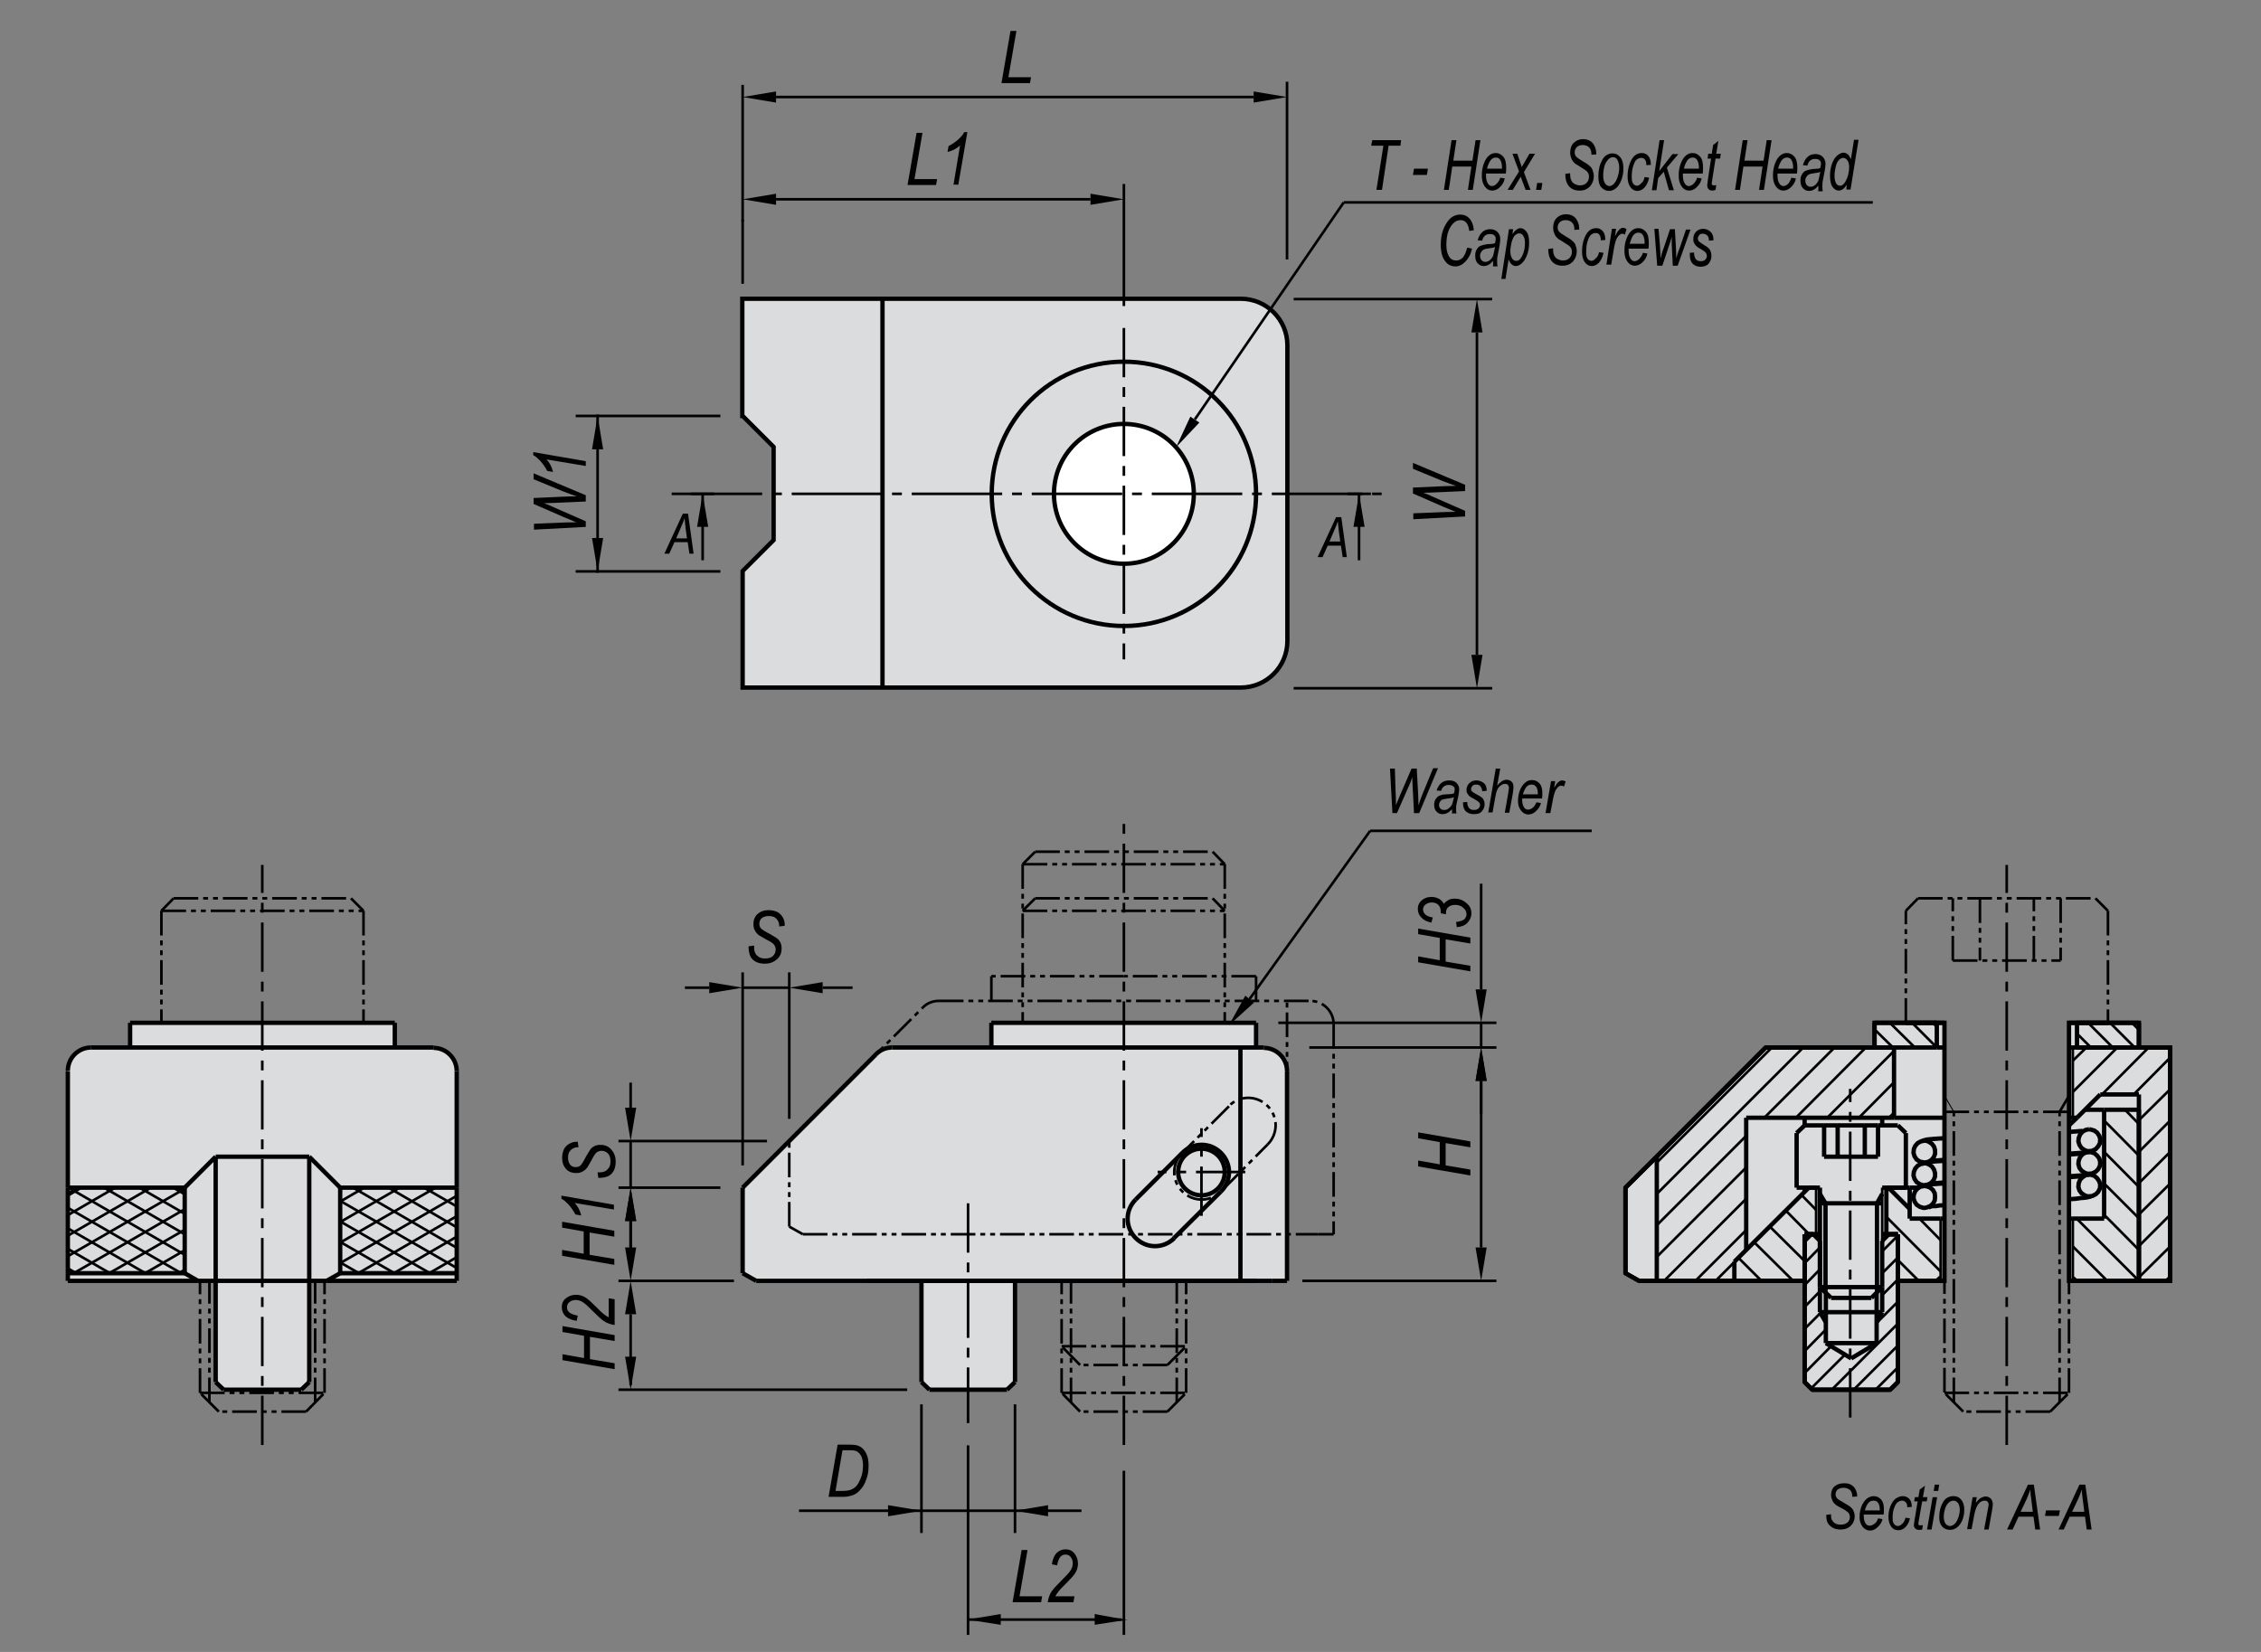 <?xml version="1.0" encoding="utf-8"?>
<!-- Generator: Adobe Illustrator 16.0.3, SVG Export Plug-In . SVG Version: 6.00 Build 0)  -->
<!DOCTYPE svg PUBLIC "-//W3C//DTD SVG 1.1//EN" "http://www.w3.org/Graphics/SVG/1.1/DTD/svg11.dtd">
<svg version="1.1" id="cp106-e" xmlns="http://www.w3.org/2000/svg" xmlns:xlink="http://www.w3.org/1999/xlink" x="0px" y="0px"
	 width="650px" height="475px" viewBox="0 0 650 475" enable-background="new 0 0 650 475" xml:space="preserve">
<rect x="0" y="0" width="650" height="475" fill="#808080" stroke="none"/>
<g>
	<path fill="#DBDCDE" d="M213.5,119.6l8.9,8.9v26.8l-8.9,8.9v33.5h40.3h102.9c7.4,0,13.4-6,13.4-13.4v-85c0-7.4-6-13.4-13.4-13.4
		H253.7h-40.3V119.6z"/>
	<path fill="#DBDCDE" d="M291.8,397.4v-29.1h73.8h4.5V308c0-3.7-3-6.7-6.7-6.7h-2.2v-7.2h-38h-38v7.2h-28.5c-1.8,0-3.5,0.7-4.7,2
		l-38.3,38.3v24.6l3.9,2.2h47.6v29.1l2.2,2.2h22.4L291.8,397.4z"/>
	<path fill="#DBDCDE" d="M64.3,399.6h22.4l2.2-2.2v-29.1h5.1h37.4v-2.2v-24.6V308c0-3.7-3-6.7-6.7-6.7h-11.2v-7.2h-76v7.2H26.2
		c-3.7,0-6.7,3-6.7,6.7v33.5v24.6v2.2H57H62v29.1L64.3,399.6z"/>
	<polygon fill="#DBDCDE" points="545.6,368.3 545.6,397.4 543.4,399.6 521,399.6 518.8,397.4 518.8,368.3 471.2,368.3 467.3,366.1 
		467.3,341.5 507.6,301.2 538.9,301.2 538.9,294.1 559,294.1 559,368.3 	"/>
	<path fill="#FFFFFF" d="M343.2,142c0-11.1-9-20.1-20.1-20.1c-11.1,0-20.1,9-20.1,20.1c0,11.1,9,20.1,20.1,20.1
		C334.2,162.1,343.2,153.1,343.2,142"/>
	<polygon fill="#DBDCDE" points="623.9,368.3 623.9,301.2 614.9,301.2 614.9,294.1 594.8,294.1 594.8,368.3 	"/>
	<polygon fill="#010101" points="179.7,390.1 182.9,390.1 181.3,399.6 	"/>
	<polygon fill="#010101" points="255.3,432.8 255.3,436 264.9,434.4 	"/>
	<polygon fill="#010101" points="179.7,318.5 182.9,318.5 181.3,328.1 	"/>
	<polygon fill="#010101" points="179.7,358.7 182.9,358.7 181.3,368.3 	"/>
	<polygon fill="#010101" points="179.7,377.9 182.9,377.9 181.3,368.3 	"/>
	<polygon fill="#010101" points="179.7,351.1 182.9,351.1 181.3,341.5 	"/>
	<polygon fill="#010101" points="179.7,351.1 182.9,351.1 181.3,341.5 	"/>
	<polygon fill="#010101" points="203.9,282.4 203.9,285.6 213.5,284 	"/>
	<polygon fill="#010101" points="236.5,282.4 236.5,285.6 226.9,284 	"/>
	<polygon fill="#010101" points="301.3,432.8 301.3,436 291.8,434.4 	"/>
	<polygon fill="#010101" points="424.2,358.7 427.4,358.7 425.8,368.3 	"/>
	<polygon fill="#010101" points="424.2,310.8 427.4,310.8 425.8,301.2 	"/>
	<polygon fill="#010101" points="424.2,284.5 427.4,284.5 425.8,294.1 	"/>
	<polygon fill="#010101" points="424.2,310.8 427.4,310.8 425.8,301.2 	"/>
	<polygon fill="#010101" points="344.8,121.5 342.2,119.8 338.1,128.6 	"/>
	<polygon fill="#010101" points="423,188.3 426.2,188.3 424.6,197.9 	"/>
	<polygon fill="#010101" points="423,95.6 426.2,95.6 424.6,86 	"/>
	<polygon fill="#010101" points="223.1,26.3 223.1,29.5 213.5,27.9 	"/>
	<polygon fill="#010101" points="223.1,55.7 223.1,58.9 213.5,57.3 	"/>
	<polygon fill="#010101" points="313.5,55.7 313.5,58.9 323.1,57.3 	"/>
	<polygon fill="#010101" points="360.4,26.3 360.4,29.5 370,27.9 	"/>
	<line fill="none" stroke="#010101" stroke-width="0.75" stroke-miterlimit="10" x1="370" y1="74.6" x2="370" y2="23.5"/>
	<line fill="none" stroke="#010101" stroke-width="0.75" stroke-miterlimit="10" x1="323.1" y1="88" x2="323.1" y2="52.9"/>
	<line fill="none" stroke="#010101" stroke-width="0.75" stroke-miterlimit="10" x1="343.5" y1="120.6" x2="386.3" y2="58.2"/>
	<path fill="none" stroke="#010101" stroke-width="1.25" stroke-miterlimit="10" d="M213.5,119.6l8.9,8.9v26.8l-8.9,8.9v33.5h40.3
		h102.9c7.4,0,13.4-6,13.4-13.4v-85c0-7.4-6-13.4-13.4-13.4H253.7h-40.3V119.6z"/>
	<line fill="none" stroke="#010101" stroke-width="1.25" stroke-miterlimit="10" x1="289.5" y1="399.6" x2="267.2" y2="399.6"/>
	
		<line fill="none" stroke="#010101" stroke-width="0.75" stroke-miterlimit="10" stroke-dasharray="7.087,1.417,1.417,1.417,1.417,1.417" x1="269.9" y1="287.8" x2="376.7" y2="287.8"/>
	
		<line fill="none" stroke="#010101" stroke-width="0.75" stroke-miterlimit="10" stroke-dasharray="7.087,1.417,1.417,1.417,1.417,1.417" x1="230.8" y1="354.9" x2="379" y2="354.9"/>
	<line fill="none" stroke="#010101" stroke-width="1.25" stroke-miterlimit="10" x1="249.3" y1="368.3" x2="356.6" y2="368.3"/>
	<line fill="none" stroke="#010101" stroke-width="1.25" stroke-miterlimit="10" x1="256.5" y1="301.2" x2="363.3" y2="301.2"/>
	<line fill="none" stroke="#010101" stroke-width="1.25" stroke-miterlimit="10" x1="217.4" y1="368.3" x2="365.6" y2="368.3"/>
	
		<line fill="none" stroke="#010101" stroke-width="0.75" stroke-miterlimit="10" stroke-dasharray="26,2.835,2.835,2.835" x1="193.1" y1="142" x2="397.2" y2="142"/>
	<line fill="none" stroke="#010101" stroke-width="0.75" stroke-miterlimit="10" x1="264.9" y1="434.4" x2="310.9" y2="434.4"/>
	
		<line fill="none" stroke="#010101" stroke-width="0.75" stroke-miterlimit="10" stroke-dasharray="14.173,2.835,2.835,2.835" x1="75.4" y1="415.5" x2="75.4" y2="248.7"/>
	<line fill="none" stroke="#010101" stroke-width="1.25" stroke-miterlimit="10" x1="267.2" y1="399.6" x2="264.9" y2="397.4"/>
	<line fill="none" stroke="#010101" stroke-width="1.25" stroke-miterlimit="10" x1="64.3" y1="399.6" x2="62" y2="397.4"/>
	<line fill="none" stroke="#010101" stroke-width="1.25" stroke-miterlimit="10" x1="86.6" y1="399.6" x2="88.9" y2="397.4"/>
	
		<line fill="none" stroke="#010101" stroke-width="0.75" stroke-miterlimit="10" stroke-dasharray="7.087,1.417,1.417,1.417,1.417,1.417" x1="60.2" y1="403.2" x2="60.2" y2="368.3"/>
	
		<line fill="none" stroke="#010101" stroke-width="0.75" stroke-miterlimit="10" stroke-dasharray="7.087,1.417,1.417,1.417,1.417,1.417" x1="57.5" y1="400.5" x2="57.5" y2="368.3"/>
	
		<line fill="none" stroke="#010101" stroke-width="0.75" stroke-miterlimit="10" stroke-dasharray="7.087,1.417,1.417,1.417,1.417,1.417" x1="90.6" y1="403.2" x2="90.6" y2="368.3"/>
	
		<line fill="none" stroke="#010101" stroke-width="0.75" stroke-miterlimit="10" stroke-dasharray="7.087,1.417,1.417,1.417,1.417,1.417" x1="93.3" y1="400.5" x2="93.3" y2="368.3"/>
	<line fill="none" stroke="#010101" stroke-width="1.25" stroke-miterlimit="10" x1="86.6" y1="399.6" x2="64.3" y2="399.6"/>
	
		<line fill="none" stroke="#010101" stroke-width="0.75" stroke-miterlimit="10" stroke-dasharray="7.087,1.417,1.417,1.417,1.417,1.417" x1="57.5" y1="400.5" x2="93.3" y2="400.5"/>
	
		<line fill="none" stroke="#010101" stroke-width="0.75" stroke-miterlimit="10" stroke-dasharray="7.087,1.417,1.417,1.417,1.417,1.417" x1="88" y1="405.9" x2="62.9" y2="405.9"/>
	
		<line fill="none" stroke="#010101" stroke-width="0.75" stroke-miterlimit="10" stroke-dasharray="7.087,1.417,1.417,1.417,1.417,1.417" x1="62.9" y1="405.9" x2="57.5" y2="400.5"/>
	
		<line fill="none" stroke="#010101" stroke-width="0.75" stroke-miterlimit="10" stroke-dasharray="7.087,1.417,1.417,1.417,1.417,1.417" x1="88" y1="405.9" x2="93.3" y2="400.5"/>
	<line fill="none" stroke="#010101" stroke-width="0.75" stroke-miterlimit="10" x1="260.8" y1="399.6" x2="177.8" y2="399.6"/>
	<line fill="none" stroke="#010101" stroke-width="0.75" stroke-miterlimit="10" x1="264.9" y1="403.8" x2="264.9" y2="440.8"/>
	<line fill="none" stroke="#010101" stroke-width="0.75" stroke-miterlimit="10" x1="264.9" y1="434.4" x2="229.7" y2="434.4"/>
	<line fill="none" stroke="#010101" stroke-width="1.25" stroke-miterlimit="10" x1="113.5" y1="294.1" x2="37.4" y2="294.1"/>
	<line fill="none" stroke="#010101" stroke-width="1.25" stroke-miterlimit="10" x1="26.2" y1="301.2" x2="124.6" y2="301.2"/>
	<line fill="none" stroke="#010101" stroke-width="1.25" stroke-miterlimit="10" x1="131.3" y1="368.3" x2="93.9" y2="368.3"/>
	<line fill="none" stroke="#010101" stroke-width="1.25" stroke-miterlimit="10" x1="97.8" y1="341.5" x2="131.4" y2="341.5"/>
	<line fill="none" stroke="#010101" stroke-width="1.25" stroke-miterlimit="10" x1="97.8" y1="366.1" x2="131.4" y2="366.1"/>
	
		<line fill="none" stroke="#010101" stroke-width="0.75" stroke-miterlimit="10" stroke-dasharray="7.087,1.417,1.417,1.417,1.417,1.417" x1="46.4" y1="261.9" x2="104.5" y2="261.9"/>
	
		<line fill="none" stroke="#010101" stroke-width="0.75" stroke-miterlimit="10" stroke-dasharray="7.087,1.417,1.417,1.417,1.417,1.417" x1="100.9" y1="258.3" x2="104.5" y2="261.9"/>
	<line fill="none" stroke="#010101" stroke-width="1.25" stroke-miterlimit="10" x1="19.5" y1="341.5" x2="19.5" y2="308"/>
	<line fill="none" stroke="#010101" stroke-width="1.25" stroke-miterlimit="10" x1="56.9" y1="368.3" x2="19.5" y2="368.3"/>
	<line fill="none" stroke="#010101" stroke-width="1.25" stroke-miterlimit="10" x1="19.5" y1="341.5" x2="53.1" y2="341.5"/>
	<line fill="none" stroke="#010101" stroke-width="1.25" stroke-miterlimit="10" x1="19.5" y1="366.1" x2="53.1" y2="366.1"/>
	<line fill="none" stroke="#010101" stroke-width="1.25" stroke-miterlimit="10" x1="19.5" y1="366.1" x2="19.5" y2="341.5"/>
	<line fill="none" stroke="#010101" stroke-width="1.25" stroke-miterlimit="10" x1="19.5" y1="368.3" x2="19.5" y2="366.1"/>
	<line fill="none" stroke="#010101" stroke-width="1.25" stroke-miterlimit="10" x1="62" y1="368.3" x2="62" y2="332.6"/>
	<line fill="none" stroke="#010101" stroke-width="1.25" stroke-miterlimit="10" x1="88.9" y1="368.3" x2="88.9" y2="332.6"/>
	<line fill="none" stroke="#010101" stroke-width="1.25" stroke-miterlimit="10" x1="53.1" y1="366.1" x2="53.1" y2="341.5"/>
	<line fill="none" stroke="#010101" stroke-width="1.25" stroke-miterlimit="10" x1="97.8" y1="366.1" x2="97.8" y2="341.5"/>
	<line fill="none" stroke="#010101" stroke-width="1.25" stroke-miterlimit="10" x1="62" y1="368.3" x2="88.9" y2="368.3"/>
	<line fill="none" stroke="#010101" stroke-width="1.25" stroke-miterlimit="10" x1="62" y1="368.3" x2="56.9" y2="368.3"/>
	<line fill="none" stroke="#010101" stroke-width="1.25" stroke-miterlimit="10" x1="53.1" y1="366.1" x2="56.9" y2="368.3"/>
	<line fill="none" stroke="#010101" stroke-width="1.25" stroke-miterlimit="10" x1="62" y1="368.3" x2="62" y2="397.4"/>
	<line fill="none" stroke="#010101" stroke-width="1.25" stroke-miterlimit="10" x1="93.9" y1="368.3" x2="88.9" y2="368.3"/>
	<line fill="none" stroke="#010101" stroke-width="1.25" stroke-miterlimit="10" x1="93.9" y1="368.3" x2="97.8" y2="366.1"/>
	<line fill="none" stroke="#010101" stroke-width="1.25" stroke-miterlimit="10" x1="88.9" y1="397.4" x2="88.9" y2="368.3"/>
	<line fill="none" stroke="#010101" stroke-width="1.25" stroke-miterlimit="10" x1="88.9" y1="332.6" x2="62" y2="332.6"/>
	<line fill="none" stroke="#010101" stroke-width="1.25" stroke-miterlimit="10" x1="62" y1="332.6" x2="53.1" y2="341.5"/>
	<line fill="none" stroke="#010101" stroke-width="1.25" stroke-miterlimit="10" x1="97.8" y1="341.5" x2="88.9" y2="332.6"/>
	
		<line fill="none" stroke="#010101" stroke-width="0.75" stroke-miterlimit="10" stroke-dasharray="7.087,1.417,1.417,1.417,1.417,1.417" x1="49.9" y1="258.3" x2="100.9" y2="258.3"/>
	
		<line fill="none" stroke="#010101" stroke-width="0.75" stroke-miterlimit="10" stroke-dasharray="7.087,1.417,1.417,1.417,1.417,1.417" x1="46.4" y1="261.9" x2="46.4" y2="294.1"/>
	<path fill="none" stroke="#010101" stroke-width="1.25" stroke-miterlimit="10" d="M26.2,301.2c-3.7,0-6.7,3-6.7,6.7"/>
	<line fill="none" stroke="#010101" stroke-width="1.25" stroke-miterlimit="10" x1="37.4" y1="294.1" x2="37.4" y2="301.3"/>
	
		<line fill="none" stroke="#010101" stroke-width="0.75" stroke-miterlimit="10" stroke-dasharray="7.087,1.417,1.417,1.417,1.417,1.417" x1="49.9" y1="258.3" x2="46.4" y2="261.9"/>
	<line fill="none" stroke="#010101" stroke-width="1.25" stroke-miterlimit="10" x1="131.3" y1="341.5" x2="131.3" y2="308"/>
	<line fill="none" stroke="#010101" stroke-width="1.25" stroke-miterlimit="10" x1="131.3" y1="366.1" x2="131.3" y2="341.5"/>
	<line fill="none" stroke="#010101" stroke-width="1.25" stroke-miterlimit="10" x1="131.3" y1="366.1" x2="131.3" y2="368.3"/>
	
		<line fill="none" stroke="#010101" stroke-width="0.75" stroke-miterlimit="10" stroke-dasharray="7.087,1.417,1.417,1.417,1.417,1.417" x1="104.5" y1="261.9" x2="104.5" y2="294.1"/>
	<path fill="none" stroke="#010101" stroke-width="1.25" stroke-miterlimit="10" d="M131.3,308c0-3.7-3-6.7-6.7-6.7"/>
	<line fill="none" stroke="#010101" stroke-width="1.25" stroke-miterlimit="10" x1="113.5" y1="301.2" x2="113.5" y2="294.1"/>
	
		<line fill="none" stroke="#010101" stroke-width="0.75" stroke-miterlimit="10" stroke-dasharray="7.087,1.417,1.417,1.417,1.417,1.417" x1="226.9" y1="328.1" x2="265.2" y2="289.8"/>
	<line fill="none" stroke="#010101" stroke-width="1.25" stroke-miterlimit="10" x1="213.5" y1="341.5" x2="251.8" y2="303.2"/>
	<line fill="none" stroke="#010101" stroke-width="0.75" stroke-miterlimit="10" x1="213.5" y1="335.1" x2="213.5" y2="279.6"/>
	<line fill="none" stroke="#010101" stroke-width="0.75" stroke-miterlimit="10" x1="220.5" y1="328.1" x2="177.8" y2="328.1"/>
	<line fill="none" stroke="#010101" stroke-width="1.25" stroke-miterlimit="10" x1="213.5" y1="366.1" x2="213.5" y2="341.5"/>
	<line fill="none" stroke="#010101" stroke-width="0.75" stroke-miterlimit="10" x1="211" y1="368.3" x2="177.8" y2="368.3"/>
	<line fill="none" stroke="#010101" stroke-width="0.75" stroke-miterlimit="10" x1="181.3" y1="377.9" x2="181.3" y2="398.3"/>
	<line fill="none" stroke="#010101" stroke-width="1.25" stroke-miterlimit="10" x1="213.5" y1="366.1" x2="217.4" y2="368.3"/>
	<line fill="none" stroke="#010101" stroke-width="0.75" stroke-miterlimit="10" x1="207.1" y1="341.5" x2="177.8" y2="341.5"/>
	<line fill="none" stroke="#010101" stroke-width="0.75" stroke-miterlimit="10" x1="181.3" y1="351.1" x2="181.3" y2="358.7"/>
	<line fill="none" stroke="#010101" stroke-width="0.75" stroke-miterlimit="10" x1="181.3" y1="351.1" x2="181.3" y2="360.7"/>
	<line fill="none" stroke="#010101" stroke-width="0.75" stroke-miterlimit="10" x1="181.3" y1="341.5" x2="181.3" y2="328.1"/>
	<line fill="none" stroke="#010101" stroke-width="1.25" stroke-miterlimit="10" x1="264.9" y1="368.3" x2="264.9" y2="397.4"/>
	
		<line fill="none" stroke="#010101" stroke-width="0.75" stroke-miterlimit="10" stroke-dasharray="7.087,1.417,1.417,1.417,1.417,1.417" x1="226.9" y1="352.7" x2="226.9" y2="328.1"/>
	
		<line fill="none" stroke="#010101" stroke-width="0.75" stroke-miterlimit="10" stroke-dasharray="7.087,1.417,1.417,1.417,1.417,1.417" x1="226.9" y1="352.7" x2="230.8" y2="354.9"/>
	<line fill="none" stroke="#010101" stroke-width="0.75" stroke-miterlimit="10" x1="213.5" y1="284" x2="226.9" y2="284"/>
	<line fill="none" stroke="#010101" stroke-width="0.75" stroke-miterlimit="10" x1="181.3" y1="318.5" x2="181.3" y2="311.3"/>
	<line fill="none" stroke="#010101" stroke-width="0.75" stroke-miterlimit="10" x1="203.9" y1="284" x2="196.9" y2="284"/>
	<line fill="none" stroke="#010101" stroke-width="0.75" stroke-miterlimit="10" x1="226.9" y1="321.7" x2="226.9" y2="279.6"/>
	
		<path fill="none" stroke="#010101" stroke-width="0.75" stroke-miterlimit="10" stroke-dasharray="7.087,1.417,1.417,1.417,1.417,1.417" d="
		M269.9,287.8c-1.8,0-3.5,0.7-4.7,2"/>
	<path fill="none" stroke="#010101" stroke-width="1.25" stroke-miterlimit="10" d="M256.5,301.2c-1.8,0-3.5,0.7-4.7,2"/>
	<line fill="none" stroke="#010101" stroke-width="0.75" stroke-miterlimit="10" x1="236.5" y1="284" x2="245.1" y2="284"/>
	<line fill="none" stroke="#010101" stroke-width="0.75" stroke-miterlimit="10" x1="207.1" y1="119.6" x2="165.5" y2="119.6"/>
	<line fill="none" stroke="#010101" stroke-width="0.75" stroke-miterlimit="10" x1="207.1" y1="164.3" x2="165.5" y2="164.3"/>
	<line fill="none" stroke="#010101" stroke-width="0.75" stroke-miterlimit="10" x1="171.8" y1="119.2" x2="171.8" y2="164.7"/>
	<line fill="none" stroke="#010101" stroke-width="1.25" stroke-miterlimit="10" x1="253.7" y1="86" x2="253.7" y2="197.9"/>
	<line fill="none" stroke="#010101" stroke-width="0.75" stroke-miterlimit="10" x1="202" y1="161.1" x2="202" y2="142"/>
	<line fill="none" stroke="#010101" stroke-width="0.75" stroke-miterlimit="10" x1="198.6" y1="142" x2="205.3" y2="142"/>
	
		<line fill="none" stroke="#010101" stroke-width="0.75" stroke-miterlimit="10" stroke-dasharray="14.173,2.835,2.835,2.835" x1="576.9" y1="415.5" x2="576.9" y2="248.7"/>
	
		<line fill="none" stroke="#010101" stroke-width="0.75" stroke-miterlimit="10" stroke-dasharray="7.087,1.417,1.417,1.417,1.417,1.417" x1="559" y1="294.1" x2="559" y2="400.5"/>
	
		<line fill="none" stroke="#010101" stroke-width="0.75" stroke-miterlimit="10" stroke-dasharray="7.087,1.417,1.417,1.417,1.417,1.417" x1="594.8" y1="400.5" x2="594.8" y2="294.1"/>
	
		<line fill="none" stroke="#010101" stroke-width="0.75" stroke-miterlimit="10" stroke-dasharray="7.087,1.417,1.417,1.417,1.417,1.417" x1="341" y1="400.5" x2="341" y2="368.3"/>
	
		<line fill="none" stroke="#010101" stroke-width="0.75" stroke-miterlimit="10" stroke-dasharray="16,2.835,2.835,2.835" x1="278.3" y1="409.2" x2="278.3" y2="346"/>
	
		<line fill="none" stroke="#010101" stroke-width="0.75" stroke-miterlimit="10" stroke-dasharray="14.173,2.835,2.835,2.835" x1="323.1" y1="415.5" x2="323.1" y2="235.3"/>
	<line fill="none" stroke="#010101" stroke-width="1.25" stroke-miterlimit="10" x1="289.5" y1="399.6" x2="291.8" y2="397.4"/>
	
		<line fill="none" stroke="#010101" stroke-width="0.75" stroke-miterlimit="10" stroke-dasharray="7.087,1.417,1.417,1.417,1.417,1.417" x1="305.2" y1="400.5" x2="305.2" y2="368.3"/>
	
		<line fill="none" stroke="#010101" stroke-width="0.75" stroke-miterlimit="10" stroke-dasharray="7.087,1.417,1.417,1.417,1.417,1.417" x1="307.9" y1="403.2" x2="307.9" y2="368.3"/>
	
		<line fill="none" stroke="#010101" stroke-width="0.75" stroke-miterlimit="10" stroke-dasharray="7.087,1.417,1.417,1.417,1.417,1.417" x1="338.3" y1="403.2" x2="338.3" y2="368.3"/>
	
		<line fill="none" stroke="#010101" stroke-width="0.75" stroke-miterlimit="10" stroke-dasharray="7.087,1.417,1.417,1.417,1.417,1.417" x1="561.7" y1="403.2" x2="561.7" y2="319.7"/>
	
		<line fill="none" stroke="#010101" stroke-width="0.75" stroke-miterlimit="10" stroke-dasharray="7.087,1.417,1.417,1.417,1.417,1.417" x1="592.1" y1="403.2" x2="592.1" y2="319.7"/>
	<line fill="none" stroke="#010101" stroke-width="1.25" stroke-miterlimit="10" x1="543.4" y1="399.6" x2="545.6" y2="397.4"/>
	<path fill="none" stroke="#010101" stroke-width="1.25" stroke-miterlimit="10" d="M532.2,408.3"/>
	<path fill="none" stroke="#010101" stroke-width="1.25" stroke-miterlimit="10" d="M532.2,314"/>
	<line fill="none" stroke="#010101" stroke-width="1.25" stroke-miterlimit="10" x1="521" y1="399.6" x2="518.8" y2="397.4"/>
	<line fill="none" stroke="#010101" stroke-width="1.25" stroke-miterlimit="10" x1="524.9" y1="386.2" x2="524.9" y2="371.7"/>
	<line fill="none" stroke="#010101" stroke-width="1.25" stroke-miterlimit="10" x1="523.2" y1="377.3" x2="524.9" y2="380.2"/>
	<line fill="none" stroke="#010101" stroke-width="1.25" stroke-miterlimit="10" x1="523.2" y1="370.1" x2="523.2" y2="377.3"/>
	<line fill="none" stroke="#010101" stroke-width="1.25" stroke-miterlimit="10" x1="523.2" y1="370.1" x2="523.2" y2="356.8"/>
	<line fill="none" stroke="#010101" stroke-width="1.25" stroke-miterlimit="10" x1="523.2" y1="356.8" x2="521.3" y2="354.9"/>
	<line fill="none" stroke="#010101" stroke-width="1.25" stroke-miterlimit="10" x1="522.1" y1="354.9" x2="518.8" y2="354.9"/>
	<line fill="none" stroke="#010101" stroke-width="1.25" stroke-miterlimit="10" x1="518.8" y1="368.3" x2="518.8" y2="354.9"/>
	<line fill="none" stroke="#010101" stroke-width="1.25" stroke-miterlimit="10" x1="518.8" y1="354.9" x2="518.8" y2="397.4"/>
	<line fill="none" stroke="#010101" stroke-width="1.25" stroke-miterlimit="10" x1="543.4" y1="399.6" x2="521" y2="399.6"/>
	<line fill="none" stroke="#010101" stroke-width="1.25" stroke-miterlimit="10" x1="532.2" y1="390.6" x2="524.9" y2="386.2"/>
	<line fill="none" stroke="#010101" stroke-width="1.25" stroke-miterlimit="10" x1="545.6" y1="354.9" x2="542.3" y2="354.9"/>
	<line fill="none" stroke="#010101" stroke-width="1.25" stroke-miterlimit="10" x1="543" y1="354.9" x2="541.1" y2="356.8"/>
	<line fill="none" stroke="#010101" stroke-width="1.25" stroke-miterlimit="10" x1="541.1" y1="356.8" x2="541.1" y2="370.1"/>
	<line fill="none" stroke="#010101" stroke-width="1.25" stroke-miterlimit="10" x1="541.1" y1="370.1" x2="541.1" y2="377.3"/>
	<line fill="none" stroke="#010101" stroke-width="1.25" stroke-miterlimit="10" x1="541.1" y1="377.3" x2="539.5" y2="380.2"/>
	<line fill="none" stroke="#010101" stroke-width="1.25" stroke-miterlimit="10" x1="539.5" y1="371.7" x2="539.5" y2="386.2"/>
	<line fill="none" stroke="#010101" stroke-width="1.25" stroke-miterlimit="10" x1="539.5" y1="386.2" x2="532.2" y2="390.6"/>
	<line fill="none" stroke="#010101" stroke-width="1.25" stroke-miterlimit="10" x1="545.6" y1="397.4" x2="545.6" y2="354.9"/>
	<polygon fill="none" stroke="#010101" stroke-width="1.25" stroke-miterlimit="10" points="545.6,368.3 545.6,397.4 543.4,399.6 
		521,399.6 518.8,397.4 518.8,368.3 471.2,368.3 467.3,366.1 467.3,341.5 507.6,301.2 538.9,301.2 538.9,294.1 559,294.1 559,368.3 
			"/>
	
		<line fill="none" stroke="#010101" stroke-width="0.75" stroke-miterlimit="10" stroke-dasharray="7.087,1.417,1.417,1.417,1.417,1.417" x1="335.6" y1="405.9" x2="310.5" y2="405.9"/>
	
		<line fill="none" stroke="#010101" stroke-width="0.75" stroke-miterlimit="10" stroke-dasharray="7.087,1.417,1.417,1.417,1.417,1.417" x1="305.2" y1="400.5" x2="341" y2="400.5"/>
	<line fill="none" stroke="#010101" stroke-width="0.75" stroke-miterlimit="10" x1="278.3" y1="415.6" x2="278.3" y2="470.1"/>
	<line fill="none" stroke="#010101" stroke-width="0.75" stroke-miterlimit="10" x1="323.1" y1="422.9" x2="323.1" y2="470.1"/>
	<line fill="none" stroke="#010101" stroke-width="0.75" stroke-miterlimit="10" x1="291.8" y1="403.8" x2="291.8" y2="440.8"/>
	<line fill="none" stroke="#010101" stroke-width="0.75" stroke-miterlimit="10" x1="278.4" y1="465.7" x2="322.5" y2="465.7"/>
	
		<line fill="none" stroke="#010101" stroke-width="0.75" stroke-miterlimit="10" stroke-dasharray="7.087,1.417,1.417,1.417,1.417,1.417" x1="310.5" y1="405.9" x2="305.2" y2="400.5"/>
	
		<line fill="none" stroke="#010101" stroke-width="0.75" stroke-miterlimit="10" stroke-dasharray="7.087,1.417,1.417,1.417,1.417,1.417" x1="335.6" y1="405.9" x2="341" y2="400.5"/>
	
		<line fill="none" stroke="#010101" stroke-width="0.75" stroke-miterlimit="10" stroke-dasharray="7.087,1.417,1.417,1.417,1.417,1.417" x1="589.4" y1="405.9" x2="564.4" y2="405.9"/>
	
		<line fill="none" stroke="#010101" stroke-width="0.75" stroke-miterlimit="10" stroke-dasharray="7.087,1.417,1.417,1.417,1.417,1.417" x1="559" y1="400.5" x2="594.8" y2="400.5"/>
	
		<line fill="none" stroke="#010101" stroke-width="0.75" stroke-miterlimit="10" stroke-dasharray="7.087,1.417,1.417,1.417,1.417,1.417" x1="564.4" y1="405.9" x2="559" y2="400.5"/>
	
		<line fill="none" stroke="#010101" stroke-width="0.75" stroke-miterlimit="10" stroke-dasharray="7.087,1.417,1.417,1.417,1.417,1.417" x1="589.4" y1="405.9" x2="594.8" y2="400.5"/>
	<line fill="none" stroke="#010101" stroke-width="1.25" stroke-miterlimit="10" x1="476.3" y1="368.3" x2="471.2" y2="368.3"/>
	<line fill="none" stroke="#010101" stroke-width="1.25" stroke-miterlimit="10" x1="476.3" y1="332.6" x2="467.3" y2="341.5"/>
	
		<line fill="none" stroke="#010101" stroke-width="0.75" stroke-miterlimit="10" stroke-dasharray="7.087,1.417,1.417,1.417,1.417,1.417" x1="294" y1="248.5" x2="294" y2="294.1"/>
	
		<line fill="none" stroke="#010101" stroke-width="0.75" stroke-miterlimit="10" stroke-dasharray="7.087,1.417,1.417,1.417,1.417,1.417" x1="352.1" y1="248.5" x2="352.1" y2="294.1"/>
	<line fill="none" stroke="#010101" stroke-width="0.75" stroke-miterlimit="10" x1="376.4" y1="301.2" x2="430.2" y2="301.2"/>
	<line fill="none" stroke="#010101" stroke-width="0.75" stroke-miterlimit="10" x1="374.4" y1="368.3" x2="430.2" y2="368.3"/>
	
		<path fill="none" stroke="#010101" stroke-width="0.75" stroke-miterlimit="10" stroke-dasharray="7.087,1.417,1.417,1.417,1.417,1.417" d="
		M383.4,294.5c0-3.7-3-6.7-6.7-6.7"/>
	<line fill="none" stroke="#010101" stroke-width="0.75" stroke-miterlimit="10" x1="367.5" y1="294.1" x2="430.2" y2="294.1"/>
	
		<line fill="none" stroke="#010101" stroke-width="0.75" stroke-miterlimit="10" stroke-dasharray="7.087,1.417,1.417,1.417,1.417,1.417" x1="353.3" y1="318.1" x2="339.9" y2="331.5"/>
	
		<path fill="none" stroke="#010101" stroke-width="0.75" stroke-miterlimit="10" stroke-dasharray="7.087,1.417,1.417,1.417,1.417,1.417" d="
		M364.4,329.1c3.1-3.1,3.1-8,0-11.1c-3.1-3.1-8-3.1-11.1,0"/>
	<line fill="none" stroke="#010101" stroke-width="1.25" stroke-miterlimit="10" x1="356.6" y1="368.3" x2="356.6" y2="301.2"/>
	<line fill="none" stroke="#010101" stroke-width="1.25" stroke-miterlimit="10" x1="370" y1="308" x2="370" y2="368.3"/>
	
		<line fill="none" stroke="#010101" stroke-width="0.75" stroke-miterlimit="10" stroke-dasharray="7.087,1.417,1.417,1.417,1.417,1.417" x1="370" y1="354.9" x2="370" y2="287.8"/>
	
		<line fill="none" stroke="#010101" stroke-width="0.75" stroke-miterlimit="10" stroke-dasharray="7.087,1.417,1.417,1.417,1.417,1.417" x1="335.6" y1="392.5" x2="310.5" y2="392.5"/>
	<path fill="none" stroke="#010101" stroke-width="1.25" stroke-miterlimit="10" d="M326.5,344.9c-3.1,3.1-3.1,8,0,11.1
		c3.1,3.1,8,3.1,11.1,0"/>
	
		<line fill="none" stroke="#010101" stroke-width="0.75" stroke-miterlimit="10" stroke-dasharray="7.087,1.417,1.417,1.417,1.417,1.417" x1="305.2" y1="387.1" x2="341" y2="387.1"/>
	<line fill="none" stroke="#010101" stroke-width="1.25" stroke-miterlimit="10" x1="291.8" y1="397.4" x2="291.8" y2="368.3"/>
	
		<line fill="none" stroke="#010101" stroke-width="0.75" stroke-miterlimit="10" stroke-dasharray="7.087,1.417,1.417,1.417,1.417,1.417" x1="310.5" y1="392.5" x2="305.2" y2="387.1"/>
	
		<line fill="none" stroke="#010101" stroke-width="0.75" stroke-miterlimit="10" stroke-dasharray="7.087,1.417,1.417,1.417,1.417,1.417" x1="335.6" y1="392.5" x2="341" y2="387.1"/>
	<line fill="none" stroke="#010101" stroke-width="1.25" stroke-miterlimit="10" x1="361.1" y1="368.3" x2="356.6" y2="368.3"/>
	<line fill="none" stroke="#010101" stroke-width="1.25" stroke-miterlimit="10" x1="370" y1="368.3" x2="365.6" y2="368.3"/>
	
		<path fill="none" stroke="#010101" stroke-width="0.75" stroke-miterlimit="10" stroke-dasharray="7.087,1.417,1.417,1.417,1.417,1.417" d="
		M339.9,331.5c-3.1,3.1-3.1,8,0,11.1c3.1,3.1,8,3.1,11.1,0"/>
	<path fill="none" stroke="#010101" stroke-width="1.25" stroke-miterlimit="10" d="M352.1,337c0-3.7-3-6.7-6.7-6.7
		c-3.7,0-6.7,3-6.7,6.7c0,3.7,3,6.7,6.7,6.7C349.1,343.7,352.1,340.7,352.1,337z"/>
	<path fill="none" stroke="#010101" stroke-width="1.25" stroke-miterlimit="10" d="M351,342.6c3.1-3.1,3.1-8,0-11.1
		c-3.1-3.1-8-3.1-11.1,0"/>
	<line fill="none" stroke="#010101" stroke-width="1.25" stroke-miterlimit="10" x1="337.5" y1="356" x2="351" y2="342.6"/>
	
		<line fill="none" stroke="#010101" stroke-width="0.75" stroke-miterlimit="10" stroke-dasharray="14.173,2.835,2.835,2.835" x1="358" y1="337" x2="332.8" y2="337"/>
	<line fill="none" stroke="#010101" stroke-width="1.25" stroke-miterlimit="10" x1="339.9" y1="331.5" x2="326.5" y2="344.9"/>
	
		<line fill="none" stroke="#010101" stroke-width="0.75" stroke-miterlimit="10" stroke-dasharray="14.173,2.835,2.835,2.835" x1="345.4" y1="349.6" x2="345.4" y2="324.4"/>
	
		<line fill="none" stroke="#010101" stroke-width="0.75" stroke-miterlimit="10" stroke-dasharray="7.087,1.417,1.417,1.417,1.417,1.417" x1="351" y1="342.6" x2="364.4" y2="329.1"/>
	
		<line fill="none" stroke="#010101" stroke-width="0.75" stroke-miterlimit="10" stroke-dasharray="7.087,1.417,1.417,1.417,1.417,1.417" x1="361.1" y1="280.7" x2="323.1" y2="280.7"/>
	<line fill="none" stroke="#010101" stroke-width="1.25" stroke-miterlimit="10" x1="361.1" y1="294.1" x2="323.1" y2="294.1"/>
	
		<line fill="none" stroke="#010101" stroke-width="0.75" stroke-miterlimit="10" stroke-dasharray="7.087,1.417,1.417,1.417,1.417,1.417" x1="297.6" y1="258.3" x2="348.6" y2="258.3"/>
	
		<line fill="none" stroke="#010101" stroke-width="0.75" stroke-miterlimit="10" stroke-dasharray="7.087,1.417,1.417,1.417,1.417,1.417" x1="294" y1="261.9" x2="352.1" y2="261.9"/>
	
		<line fill="none" stroke="#010101" stroke-width="0.75" stroke-miterlimit="10" stroke-dasharray="7.087,1.417,1.417,1.417,1.417,1.417" x1="285" y1="280.7" x2="285" y2="287.8"/>
	<line fill="none" stroke="#010101" stroke-width="1.25" stroke-miterlimit="10" x1="323.1" y1="294.1" x2="285" y2="294.1"/>
	<line fill="none" stroke="#010101" stroke-width="1.25" stroke-miterlimit="10" x1="285" y1="294.1" x2="285" y2="301.3"/>
	
		<line fill="none" stroke="#010101" stroke-width="0.75" stroke-miterlimit="10" stroke-dasharray="7.087,1.417,1.417,1.417,1.417,1.417" x1="323.1" y1="280.7" x2="285" y2="280.7"/>
	
		<line fill="none" stroke="#010101" stroke-width="0.75" stroke-miterlimit="10" stroke-dasharray="7.087,1.417,1.417,1.417,1.417,1.417" x1="297.6" y1="258.3" x2="294" y2="261.9"/>
	
		<line fill="none" stroke="#010101" stroke-width="0.75" stroke-miterlimit="10" stroke-dasharray="7.087,1.417,1.417,1.417,1.417,1.417" x1="361.1" y1="287.8" x2="361.1" y2="280.7"/>
	<line fill="none" stroke="#010101" stroke-width="1.25" stroke-miterlimit="10" x1="361.1" y1="301.2" x2="361.1" y2="294.1"/>
	<path fill="none" stroke="#010101" stroke-width="1.25" stroke-miterlimit="10" d="M370,308c0-3.7-3-6.7-6.7-6.7"/>
	<line fill="none" stroke="#010101" stroke-width="0.75" stroke-miterlimit="10" x1="348.6" y1="258.3" x2="352.1" y2="261.9"/>
	
		<line fill="none" stroke="#010101" stroke-width="0.75" stroke-miterlimit="10" stroke-dasharray="7.087,1.417,1.417,1.417,1.417,1.417" x1="383.4" y1="294.5" x2="383.4" y2="354.9"/>
	<line fill="none" stroke="#010101" stroke-width="0.75" stroke-miterlimit="10" x1="425.8" y1="310.8" x2="425.8" y2="358.7"/>
	
		<line fill="none" stroke="#010101" stroke-width="0.75" stroke-miterlimit="10" stroke-dasharray="7.087,1.417,1.417,1.417,1.417,1.417" x1="383.4" y1="354.9" x2="379" y2="354.9"/>
	<line fill="none" stroke="#010101" stroke-width="1.25" stroke-miterlimit="10" x1="467.3" y1="366.1" x2="467.3" y2="341.5"/>
	<line fill="none" stroke="#010101" stroke-width="1.25" stroke-miterlimit="10" x1="467.3" y1="366.1" x2="471.2" y2="368.3"/>
	<line fill="none" stroke="#010101" stroke-width="0.75" stroke-miterlimit="10" x1="393.9" y1="238.9" x2="457.6" y2="238.9"/>
	<line fill="none" stroke="#010101" stroke-width="0.75" stroke-miterlimit="10" x1="425.8" y1="310.8" x2="425.8" y2="320.4"/>
	<line fill="none" stroke="#010101" stroke-width="0.75" stroke-miterlimit="10" x1="425.8" y1="294.1" x2="425.8" y2="301.3"/>
	<line fill="none" stroke="#010101" stroke-width="0.75" stroke-miterlimit="10" x1="425.8" y1="284.5" x2="425.8" y2="254.1"/>
	<line fill="none" stroke="#010101" stroke-width="0.75" stroke-miterlimit="10" x1="371.9" y1="86" x2="429" y2="86"/>
	<line fill="none" stroke="#010101" stroke-width="0.75" stroke-miterlimit="10" x1="371.9" y1="197.9" x2="429" y2="197.9"/>
	<path fill="none" stroke="#010101" stroke-width="1.25" stroke-miterlimit="10" d="M361.1,142c0-21-17-38-38-38c-21,0-38,17-38,38
		c0,21,17,38,38,38C344.1,180,361.1,163,361.1,142z"/>
	
		<line fill="none" stroke="#010101" stroke-width="0.75" stroke-miterlimit="10" stroke-dasharray="14.173,2.835,2.835,2.835" x1="323.1" y1="94.3" x2="323.1" y2="189.6"/>
	<path fill="none" stroke="#010101" stroke-width="1.25" stroke-miterlimit="10" d="M343.2,142c0-11.1-9-20.1-20.1-20.1
		c-11.1,0-20.1,9-20.1,20.1c0,11.1,9,20.1,20.1,20.1C334.2,162.1,343.2,153.1,343.2,142z"/>
	
		<line fill="none" stroke="#010101" stroke-width="0.75" stroke-miterlimit="10" stroke-dasharray="7.087,1.417,1.417,1.417,1.417,1.417" x1="297.6" y1="244.9" x2="348.6" y2="244.9"/>
	
		<line fill="none" stroke="#010101" stroke-width="0.75" stroke-miterlimit="10" stroke-dasharray="7.087,1.417,1.417,1.417,1.417,1.417" x1="294" y1="248.5" x2="352.1" y2="248.5"/>
	
		<line fill="none" stroke="#010101" stroke-width="0.75" stroke-miterlimit="10" stroke-dasharray="7.087,1.417,1.417,1.417,1.417,1.417" x1="297.6" y1="244.9" x2="294" y2="248.5"/>
	
		<line fill="none" stroke="#010101" stroke-width="0.75" stroke-miterlimit="10" stroke-dasharray="7.087,1.417,1.417,1.417,1.417,1.417" x1="348.6" y1="244.9" x2="352.1" y2="248.5"/>
	<line fill="none" stroke="#010101" stroke-width="0.75" stroke-miterlimit="10" x1="424.6" y1="95.6" x2="424.6" y2="188.3"/>
	<line fill="none" stroke="#010101" stroke-width="0.75" stroke-miterlimit="10" x1="390.7" y1="161.1" x2="390.7" y2="142"/>
	<line fill="none" stroke="#010101" stroke-width="0.75" stroke-miterlimit="10" x1="387.4" y1="142" x2="394.1" y2="142"/>
	
		<line fill="none" stroke="#010101" stroke-width="0.75" stroke-miterlimit="10" stroke-dasharray="7.087,1.417,1.417,1.417,1.417,1.417" x1="561.4" y1="276.2" x2="592.4" y2="276.2"/>
	
		<line fill="none" stroke="#010101" stroke-width="0.75" stroke-miterlimit="10" stroke-dasharray="7.087,1.417,1.417,1.417,1.417,1.417" x1="559" y1="319.7" x2="594.8" y2="319.7"/>
	
		<line fill="none" stroke="#010101" stroke-width="0.75" stroke-miterlimit="10" stroke-dasharray="7.087,1.417,1.417,1.417,1.417,1.417" x1="551.4" y1="258.3" x2="602.4" y2="258.3"/>
	<line fill="none" stroke="#010101" stroke-width="1.25" stroke-miterlimit="10" x1="544.5" y1="321.4" x2="502" y2="321.4"/>
	<line fill="none" stroke="#010101" stroke-width="1.25" stroke-miterlimit="10" x1="544.5" y1="321.4" x2="544.5" y2="301.2"/>
	<line fill="none" stroke="#010101" stroke-width="1.25" stroke-miterlimit="10" x1="507.6" y1="301.2" x2="544.5" y2="301.2"/>
	<line fill="none" stroke="#010101" stroke-width="1.25" stroke-miterlimit="10" x1="507.6" y1="301.2" x2="476.3" y2="332.6"/>
	<line fill="none" stroke="#010101" stroke-width="1.25" stroke-miterlimit="10" x1="476.3" y1="332.6" x2="476.3" y2="368.3"/>
	<line fill="none" stroke="#010101" stroke-width="1.25" stroke-miterlimit="10" x1="476.3" y1="368.3" x2="493.2" y2="368.3"/>
	<line fill="none" stroke="#010101" stroke-width="0.75" stroke-miterlimit="10" x1="493.2" y1="368.3" x2="502" y2="359.5"/>
	<line fill="none" stroke="#010101" stroke-width="1.25" stroke-miterlimit="10" x1="502" y1="321.4" x2="502" y2="359.5"/>
	<line fill="none" stroke="#010101" stroke-width="1.25" stroke-miterlimit="10" x1="595.9" y1="301.2" x2="623.9" y2="301.2"/>
	<line fill="none" stroke="#010101" stroke-width="0.75" stroke-miterlimit="10" x1="595.9" y1="301.2" x2="595.9" y2="321.4"/>
	<line fill="none" stroke="#010101" stroke-width="1.25" stroke-miterlimit="10" x1="597.1" y1="321.4" x2="595.9" y2="321.4"/>
	<line fill="none" stroke="#010101" stroke-width="1.25" stroke-miterlimit="10" x1="597.1" y1="321.4" x2="603.8" y2="314.7"/>
	<line fill="none" stroke="#010101" stroke-width="1.25" stroke-miterlimit="10" x1="603.8" y1="314.7" x2="614.9" y2="314.7"/>
	<line fill="none" stroke="#010101" stroke-width="1.25" stroke-miterlimit="10" x1="614.9" y1="368.3" x2="614.9" y2="314.7"/>
	<line fill="none" stroke="#010101" stroke-width="1.25" stroke-miterlimit="10" x1="614.9" y1="368.3" x2="623.9" y2="368.3"/>
	<line fill="none" stroke="#010101" stroke-width="1.25" stroke-miterlimit="10" x1="623.9" y1="368.3" x2="623.9" y2="301.2"/>
	<line fill="none" stroke="#010101" stroke-width="0.75" stroke-miterlimit="10" x1="522.1" y1="354.9" x2="522.1" y2="341.5"/>
	<line fill="none" stroke="#010101" stroke-width="1.25" stroke-miterlimit="10" x1="522.1" y1="341.5" x2="520" y2="341.5"/>
	<line fill="none" stroke="#010101" stroke-width="1.25" stroke-miterlimit="10" x1="520" y1="341.5" x2="498.6" y2="362.8"/>
	<line fill="none" stroke="#010101" stroke-width="1.25" stroke-miterlimit="10" x1="498.6" y1="362.8" x2="498.6" y2="368.3"/>
	<line fill="none" stroke="#010101" stroke-width="1.25" stroke-miterlimit="10" x1="498.6" y1="368.3" x2="518.8" y2="368.3"/>
	<line fill="none" stroke="#010101" stroke-width="1.25" stroke-miterlimit="10" x1="549" y1="350.4" x2="557.9" y2="350.4"/>
	<line fill="none" stroke="#010101" stroke-width="1.25" stroke-miterlimit="10" x1="549" y1="350.4" x2="549" y2="341.5"/>
	<line fill="none" stroke="#010101" stroke-width="1.25" stroke-miterlimit="10" x1="549" y1="341.5" x2="542.3" y2="341.5"/>
	<line fill="none" stroke="#010101" stroke-width="1.25" stroke-miterlimit="10" x1="542.3" y1="341.5" x2="542.3" y2="354.9"/>
	<line fill="none" stroke="#010101" stroke-width="1.25" stroke-miterlimit="10" x1="545.6" y1="354.9" x2="545.6" y2="368.3"/>
	<line fill="none" stroke="#010101" stroke-width="1.25" stroke-miterlimit="10" x1="545.6" y1="368.3" x2="557.9" y2="368.3"/>
	<line fill="none" stroke="#010101" stroke-width="1.25" stroke-miterlimit="10" x1="557.9" y1="367.3" x2="556.8" y2="368.3"/>
	<line fill="none" stroke="#010101" stroke-width="0.75" stroke-miterlimit="10" x1="557.9" y1="368.3" x2="557.9" y2="350.4"/>
	<line fill="none" stroke="#010101" stroke-width="1.25" stroke-miterlimit="10" x1="604.9" y1="319.1" x2="614.9" y2="319.1"/>
	<line fill="none" stroke="#010101" stroke-width="1.25" stroke-miterlimit="10" x1="604.9" y1="319.1" x2="604.9" y2="350.4"/>
	<line fill="none" stroke="#010101" stroke-width="1.25" stroke-miterlimit="10" x1="595.9" y1="350.4" x2="604.9" y2="350.4"/>
	<line fill="none" stroke="#010101" stroke-width="0.75" stroke-miterlimit="10" x1="595.9" y1="350.4" x2="595.9" y2="368.3"/>
	<line fill="none" stroke="#010101" stroke-width="1.25" stroke-miterlimit="10" x1="595.9" y1="368.3" x2="614.9" y2="368.3"/>
	<line fill="none" stroke="#010101" stroke-width="1.25" stroke-miterlimit="10" x1="614.9" y1="368.3" x2="614.9" y2="319.1"/>
	<line fill="none" stroke="#010101" stroke-width="1.25" stroke-miterlimit="10" x1="559" y1="294.1" x2="547.9" y2="294.1"/>
	<line fill="none" stroke="#010101" stroke-width="1.25" stroke-miterlimit="10" x1="556.8" y1="294.1" x2="538.9" y2="294.1"/>
	<line fill="none" stroke="#010101" stroke-width="1.25" stroke-miterlimit="10" x1="538.9" y1="294.1" x2="538.9" y2="301.3"/>
	<line fill="none" stroke="#010101" stroke-width="1.25" stroke-miterlimit="10" x1="556.8" y1="301.2" x2="538.9" y2="301.2"/>
	<line fill="none" stroke="#010101" stroke-width="1.25" stroke-miterlimit="10" x1="556.8" y1="294.1" x2="556.8" y2="301.3"/>
	<line fill="none" stroke="#010101" stroke-width="1.25" stroke-miterlimit="10" x1="614.9" y1="294.1" x2="597" y2="294.1"/>
	<line fill="none" stroke="#010101" stroke-width="1.25" stroke-miterlimit="10" x1="597.1" y1="301.2" x2="597.1" y2="294.1"/>
	<line fill="none" stroke="#010101" stroke-width="1.25" stroke-miterlimit="10" x1="614.9" y1="301.2" x2="614.9" y2="294.1"/>
	<line fill="none" stroke="#010101" stroke-width="1.25" stroke-miterlimit="10" x1="536.1" y1="332.6" x2="536.1" y2="323.6"/>
	<line fill="none" stroke="#010101" stroke-width="1.25" stroke-miterlimit="10" x1="528.3" y1="332.6" x2="528.3" y2="323.6"/>
	<line fill="none" stroke="#010101" stroke-width="1.25" stroke-miterlimit="10" x1="524.4" y1="332.6" x2="524.4" y2="323.6"/>
	<line fill="none" stroke="#010101" stroke-width="1.25" stroke-miterlimit="10" x1="539.9" y1="332.6" x2="539.9" y2="323.6"/>
	<line fill="none" stroke="#010101" stroke-width="1.25" stroke-miterlimit="10" x1="518.8" y1="323.6" x2="516.5" y2="325.8"/>
	<line fill="none" stroke="#010101" stroke-width="1.25" stroke-miterlimit="10" x1="545.6" y1="323.6" x2="547.9" y2="325.8"/>
	<line fill="none" stroke="#010101" stroke-width="1.25" stroke-miterlimit="10" x1="524.4" y1="332.6" x2="539.9" y2="332.6"/>
	<line fill="none" stroke="#010101" stroke-width="1.25" stroke-miterlimit="10" x1="538" y1="373.2" x2="526.4" y2="373.2"/>
	<line fill="none" stroke="#010101" stroke-width="1.25" stroke-miterlimit="10" x1="539.5" y1="386.2" x2="524.9" y2="386.2"/>
	<line fill="none" stroke="#010101" stroke-width="1.25" stroke-miterlimit="10" x1="541.1" y1="377.3" x2="523.2" y2="377.3"/>
	<line fill="none" stroke="#010101" stroke-width="1.25" stroke-miterlimit="10" x1="523.2" y1="370.1" x2="541.1" y2="370.1"/>
	<line fill="none" stroke="#010101" stroke-width="1.25" stroke-miterlimit="10" x1="541.1" y1="346" x2="523.2" y2="346"/>
	<line fill="none" stroke="#010101" stroke-width="1.25" stroke-miterlimit="10" x1="523.2" y1="370.1" x2="523.2" y2="341.5"/>
	<line fill="none" stroke="#010101" stroke-width="1.25" stroke-miterlimit="10" x1="524.8" y1="346" x2="524.8" y2="371.6"/>
	<line fill="none" stroke="#010101" stroke-width="1.25" stroke-miterlimit="10" x1="518.8" y1="354.9" x2="518.8" y2="368.3"/>
	<line fill="none" stroke="#010101" stroke-width="1.25" stroke-miterlimit="10" x1="493.2" y1="368.3" x2="498.6" y2="368.3"/>
	<line fill="none" stroke="#010101" stroke-width="1.25" stroke-miterlimit="10" x1="526.4" y1="373.2" x2="523.2" y2="370.1"/>
	<line fill="none" stroke="#010101" stroke-width="1.25" stroke-miterlimit="10" x1="518.8" y1="341.5" x2="518.8" y2="342.7"/>
	<line fill="none" stroke="#010101" stroke-width="1.25" stroke-miterlimit="10" x1="516.5" y1="341.5" x2="516.5" y2="325.8"/>
	<line fill="none" stroke="#010101" stroke-width="1.25" stroke-miterlimit="10" x1="523.2" y1="341.5" x2="516.5" y2="341.5"/>
	<line fill="none" stroke="#010101" stroke-width="1.25" stroke-miterlimit="10" x1="521.3" y1="354.9" x2="518.8" y2="354.9"/>
	<line fill="none" stroke="#010101" stroke-width="1.25" stroke-miterlimit="10" x1="523.2" y1="354.9" x2="522.1" y2="354.9"/>
	<line fill="none" stroke="#010101" stroke-width="1.25" stroke-miterlimit="10" x1="524.8" y1="346" x2="523.2" y2="343.3"/>
	<line fill="none" stroke="#010101" stroke-width="1.25" stroke-miterlimit="10" x1="523.2" y1="354.9" x2="518.8" y2="354.9"/>
	<line fill="none" stroke="#010101" stroke-width="0.75" stroke-miterlimit="10" x1="541.1" y1="341.5" x2="541.1" y2="370.1"/>
	<line fill="none" stroke="#010101" stroke-width="1.25" stroke-miterlimit="10" x1="539.6" y1="346" x2="539.6" y2="371.6"/>
	<line fill="none" stroke="#010101" stroke-width="1.25" stroke-miterlimit="10" x1="538" y1="373.2" x2="541.1" y2="370.1"/>
	<line fill="none" stroke="#010101" stroke-width="1.25" stroke-miterlimit="10" x1="559" y1="368.3" x2="557.9" y2="368.3"/>
	<line fill="none" stroke="#010101" stroke-width="1.25" stroke-miterlimit="10" x1="547.9" y1="341.5" x2="541.1" y2="341.5"/>
	<line fill="none" stroke="#010101" stroke-width="1.25" stroke-miterlimit="10" x1="547.9" y1="325.8" x2="547.9" y2="341.5"/>
	<line fill="none" stroke="#010101" stroke-width="1.25" stroke-miterlimit="10" x1="545.6" y1="354.9" x2="543" y2="354.9"/>
	<line fill="none" stroke="#010101" stroke-width="1.25" stroke-miterlimit="10" x1="551.9" y1="341.5" x2="549" y2="341.5"/>
	<line fill="none" stroke="#010101" stroke-width="1.25" stroke-miterlimit="10" x1="542.3" y1="354.9" x2="541.1" y2="354.9"/>
	<line fill="none" stroke="#010101" stroke-width="1.25" stroke-miterlimit="10" x1="539.6" y1="346" x2="541.1" y2="343.3"/>
	<line fill="none" stroke="#010101" stroke-width="1.25" stroke-miterlimit="10" x1="545.6" y1="354.9" x2="541.1" y2="354.9"/>
	<line fill="none" stroke="#010101" stroke-width="1.25" stroke-miterlimit="10" x1="557.9" y1="350.4" x2="559" y2="350.4"/>
	<line fill="none" stroke="#010101" stroke-width="1.25" stroke-miterlimit="10" x1="524.4" y1="323.6" x2="528.3" y2="323.6"/>
	<line fill="none" stroke="#010101" stroke-width="1.25" stroke-miterlimit="10" x1="518.8" y1="321.4" x2="518.8" y2="323.6"/>
	<line fill="none" stroke="#010101" stroke-width="1.25" stroke-miterlimit="10" x1="518.8" y1="323.6" x2="524.4" y2="323.6"/>
	
		<line fill="none" stroke="#010101" stroke-width="0.75" stroke-miterlimit="10" stroke-dasharray="7.087,1.417,1.417,1.417,1.417,1.417" x1="547.9" y1="294.1" x2="547.9" y2="261.9"/>
	<line fill="none" stroke="#010101" stroke-width="1.25" stroke-miterlimit="10" x1="559" y1="321.4" x2="544.5" y2="321.4"/>
	<line fill="none" stroke="#010101" stroke-width="1.25" stroke-miterlimit="10" x1="536.1" y1="323.6" x2="528.3" y2="323.6"/>
	<line fill="none" stroke="#010101" stroke-width="1.25" stroke-miterlimit="10" x1="539.9" y1="323.6" x2="536.1" y2="323.6"/>
	<line fill="none" stroke="#010101" stroke-width="1.25" stroke-miterlimit="10" x1="539.9" y1="323.6" x2="545.6" y2="323.6"/>
	<line fill="none" stroke="#010101" stroke-width="1.25" stroke-miterlimit="10" x1="541.1" y1="323.6" x2="541.1" y2="321.4"/>
	<line fill="none" stroke="#010101" stroke-width="1.25" stroke-miterlimit="10" x1="556.8" y1="301.2" x2="559" y2="301.2"/>
	
		<line fill="none" stroke="#010101" stroke-width="0.283" stroke-miterlimit="10" stroke-dasharray="7.087,1.417,1.417,1.417,1.417,1.417" x1="561.7" y1="319.7" x2="559" y2="315.1"/>
	
		<line fill="none" stroke="#010101" stroke-width="0.75" stroke-miterlimit="10" stroke-dasharray="7.087,1.417,1.417,1.417,1.417,1.417" x1="551.4" y1="258.3" x2="547.9" y2="261.9"/>
	
		<line fill="none" stroke="#010101" stroke-width="0.75" stroke-miterlimit="10" stroke-dasharray="7.087,1.417,1.417,1.417,1.417,1.417" x1="569.2" y1="258.3" x2="569.2" y2="276.2"/>
	
		<line fill="none" stroke="#010101" stroke-width="0.75" stroke-miterlimit="10" stroke-dasharray="7.087,1.417,1.417,1.417,1.417,1.417" x1="561.4" y1="276.2" x2="561.4" y2="258.3"/>
	<polygon fill="none" stroke="#010101" stroke-width="1.25" stroke-miterlimit="10" points="623.9,368.3 623.9,301.2 614.9,301.2 
		614.9,294.1 594.8,294.1 594.8,368.3 	"/>
	<line fill="none" stroke="#010101" stroke-width="1.25" stroke-miterlimit="10" x1="595.9" y1="368.3" x2="594.8" y2="368.3"/>
	<line fill="none" stroke="#010101" stroke-width="1.25" stroke-miterlimit="10" x1="596" y1="338.2" x2="595.8" y2="338.4"/>
	<line fill="none" stroke="#010101" stroke-width="1.25" stroke-miterlimit="10" x1="594.8" y1="350.4" x2="595.9" y2="350.4"/>
	<line fill="none" stroke="#010101" stroke-width="1.25" stroke-miterlimit="10" x1="603.7" y1="328.2" x2="603.8" y2="327.9"/>
	<line fill="none" stroke="#010101" stroke-width="1.25" stroke-miterlimit="10" x1="603.7" y1="334.7" x2="603.8" y2="334.4"/>
	<line fill="none" stroke="#010101" stroke-width="1.25" stroke-miterlimit="10" x1="603.7" y1="341.2" x2="603.8" y2="340.9"/>
	
		<line fill="none" stroke="#010101" stroke-width="0.75" stroke-miterlimit="10" stroke-dasharray="7.087,1.417,1.417,1.417,1.417,1.417" x1="606" y1="261.9" x2="606" y2="294.1"/>
	<line fill="none" stroke="#010101" stroke-width="1.25" stroke-miterlimit="10" x1="614.9" y1="301.2" x2="597" y2="301.2"/>
	<line fill="none" stroke="#010101" stroke-width="1.25" stroke-miterlimit="10" x1="606" y1="294.1" x2="594.8" y2="294.1"/>
	<line fill="none" stroke="#010101" stroke-width="1.25" stroke-miterlimit="10" x1="595.9" y1="321.4" x2="594.8" y2="321.4"/>
	<line fill="none" stroke="#010101" stroke-width="1.25" stroke-miterlimit="10" x1="595.9" y1="301.2" x2="594.8" y2="301.2"/>
	<line fill="none" stroke="#010101" stroke-width="1.25" stroke-miterlimit="10" x1="599.3" y1="319.1" x2="604.9" y2="319.1"/>
	<line fill="none" stroke="#010101" stroke-width="1.25" stroke-miterlimit="10" x1="597.1" y1="321.4" x2="594.8" y2="323.6"/>
	<line fill="none" stroke="#010101" stroke-width="0.75" stroke-miterlimit="10" x1="592.1" y1="319.7" x2="594.8" y2="315.1"/>
	
		<line fill="none" stroke="#010101" stroke-width="0.75" stroke-miterlimit="10" stroke-dasharray="7.087,1.417,1.417,1.417,1.417,1.417" x1="602.4" y1="258.3" x2="606" y2="261.9"/>
	
		<line fill="none" stroke="#010101" stroke-width="0.75" stroke-miterlimit="10" stroke-dasharray="7.087,1.417,1.417,1.417,1.417,1.417" x1="584.7" y1="276.2" x2="584.7" y2="258.3"/>
	
		<line fill="none" stroke="#010101" stroke-width="0.75" stroke-miterlimit="10" stroke-dasharray="7.087,1.417,1.417,1.417,1.417,1.417" x1="592.4" y1="258.3" x2="592.4" y2="276.2"/>
	<line fill="none" stroke="#010101" stroke-width="0.75" stroke-miterlimit="10" x1="223.1" y1="27.9" x2="360.4" y2="27.9"/>
	<line fill="none" stroke="#010101" stroke-width="0.75" stroke-miterlimit="10" x1="313.5" y1="57.3" x2="223.1" y2="57.3"/>
	<line fill="none" stroke="#010101" stroke-width="0.75" stroke-miterlimit="10" x1="213.5" y1="81.6" x2="213.5" y2="24.4"/>
	<line fill="none" stroke="#010101" stroke-width="0.75" stroke-miterlimit="10" x1="213.5" y1="63.2" x2="213.5" y2="63.7"/>
	<path fill="none" stroke="#010101" stroke-width="0.75" stroke-miterlimit="10" d="M392.1,48.6"/>
	<line fill="none" stroke="#010101" stroke-width="1.25" stroke-miterlimit="10" x1="21.4" y1="366.1" x2="19.5" y2="365"/>
	<line fill="none" stroke="#010101" stroke-width="0.75" stroke-miterlimit="10" x1="31.6" y1="366.1" x2="19.5" y2="359.1"/>
	<line fill="none" stroke="#010101" stroke-width="0.75" stroke-miterlimit="10" x1="41.8" y1="366.1" x2="19.5" y2="353.2"/>
	<line fill="none" stroke="#010101" stroke-width="0.75" stroke-miterlimit="10" x1="52.1" y1="366.1" x2="19.5" y2="347.3"/>
	<line fill="none" stroke="#010101" stroke-width="0.75" stroke-miterlimit="10" x1="53.1" y1="360.8" x2="19.7" y2="341.5"/>
	<line fill="none" stroke="#010101" stroke-width="0.75" stroke-miterlimit="10" x1="53.1" y1="354.9" x2="29.9" y2="341.5"/>
	<line fill="none" stroke="#010101" stroke-width="0.75" stroke-miterlimit="10" x1="53.1" y1="349" x2="40.1" y2="341.5"/>
	<line fill="none" stroke="#010101" stroke-width="1.25" stroke-miterlimit="10" x1="53.1" y1="343.1" x2="50.3" y2="341.5"/>
	<line fill="none" stroke="#010101" stroke-width="0.75" stroke-miterlimit="10" x1="103.2" y1="366.1" x2="97.8" y2="363"/>
	<line fill="none" stroke="#010101" stroke-width="0.75" stroke-miterlimit="10" x1="113.4" y1="366.1" x2="97.8" y2="357.1"/>
	<line fill="none" stroke="#010101" stroke-width="0.75" stroke-miterlimit="10" x1="123.6" y1="366.1" x2="97.8" y2="351.2"/>
	<line fill="none" stroke="#010101" stroke-width="0.75" stroke-miterlimit="10" x1="131.3" y1="364.6" x2="97.8" y2="345.3"/>
	<line fill="none" stroke="#010101" stroke-width="0.75" stroke-miterlimit="10" x1="131.3" y1="358.8" x2="101.5" y2="341.5"/>
	<line fill="none" stroke="#010101" stroke-width="0.75" stroke-miterlimit="10" x1="131.3" y1="352.9" x2="111.7" y2="341.5"/>
	<line fill="none" stroke="#010101" stroke-width="0.75" stroke-miterlimit="10" x1="131.3" y1="346.9" x2="121.9" y2="341.5"/>
	<line fill="none" stroke="#010101" stroke-width="1.25" stroke-miterlimit="10" x1="19.5" y1="343.5" x2="22.9" y2="341.5"/>
	<line fill="none" stroke="#010101" stroke-width="0.75" stroke-miterlimit="10" x1="19.5" y1="349.4" x2="33.1" y2="341.5"/>
	<line fill="none" stroke="#010101" stroke-width="0.75" stroke-miterlimit="10" x1="19.5" y1="355.3" x2="43.4" y2="341.5"/>
	<line fill="none" stroke="#010101" stroke-width="0.75" stroke-miterlimit="10" x1="19.5" y1="361.2" x2="53.1" y2="341.8"/>
	<line fill="none" stroke="#010101" stroke-width="0.75" stroke-miterlimit="10" x1="21.2" y1="366.1" x2="53.1" y2="347.7"/>
	<line fill="none" stroke="#010101" stroke-width="0.75" stroke-miterlimit="10" x1="31.4" y1="366.1" x2="53.1" y2="353.6"/>
	<line fill="none" stroke="#010101" stroke-width="0.75" stroke-miterlimit="10" x1="41.7" y1="366.1" x2="53.1" y2="359.5"/>
	<line fill="none" stroke="#010101" stroke-width="1.25" stroke-miterlimit="10" x1="51.9" y1="366.1" x2="53.1" y2="365.4"/>
	<line fill="none" stroke="#010101" stroke-width="0.75" stroke-miterlimit="10" x1="97.8" y1="345.5" x2="104.7" y2="341.5"/>
	<line fill="none" stroke="#010101" stroke-width="0.75" stroke-miterlimit="10" x1="97.8" y1="351.4" x2="114.9" y2="341.5"/>
	<line fill="none" stroke="#010101" stroke-width="0.75" stroke-miterlimit="10" x1="97.8" y1="357.3" x2="125.2" y2="341.5"/>
	<line fill="none" stroke="#010101" stroke-width="0.75" stroke-miterlimit="10" x1="97.8" y1="363.2" x2="131.4" y2="343.8"/>
	<line fill="none" stroke="#010101" stroke-width="0.75" stroke-miterlimit="10" x1="103" y1="366.1" x2="131.3" y2="349.7"/>
	<line fill="none" stroke="#010101" stroke-width="0.75" stroke-miterlimit="10" x1="113.2" y1="366.1" x2="131.3" y2="355.6"/>
	<line fill="none" stroke="#010101" stroke-width="0.75" stroke-miterlimit="10" x1="123.4" y1="366.1" x2="131.3" y2="361.5"/>
	<line fill="none" stroke="#010101" stroke-width="1.25" stroke-miterlimit="10" x1="518.8" y1="356.8" x2="520.7" y2="354.9"/>
	<line fill="none" stroke="#010101" stroke-width="0.75" stroke-miterlimit="10" x1="518.8" y1="363.2" x2="523.2" y2="358.7"/>
	<line fill="none" stroke="#010101" stroke-width="0.75" stroke-miterlimit="10" x1="518.8" y1="369.5" x2="523.2" y2="365"/>
	<line fill="none" stroke="#010101" stroke-width="0.75" stroke-miterlimit="10" x1="518.8" y1="375.8" x2="523.2" y2="371.3"/>
	<line fill="none" stroke="#010101" stroke-width="0.75" stroke-miterlimit="10" x1="518.8" y1="382.1" x2="523.4" y2="377.5"/>
	<line fill="none" stroke="#010101" stroke-width="0.75" stroke-miterlimit="10" x1="541.1" y1="359.8" x2="545.6" y2="355.3"/>
	<line fill="none" stroke="#010101" stroke-width="0.75" stroke-miterlimit="10" x1="518.8" y1="388.5" x2="524.9" y2="382.3"/>
	<line fill="none" stroke="#010101" stroke-width="0.75" stroke-miterlimit="10" x1="541.1" y1="366.1" x2="545.6" y2="361.6"/>
	<line fill="none" stroke="#010101" stroke-width="0.75" stroke-miterlimit="10" x1="518.8" y1="394.8" x2="526.4" y2="387.1"/>
	<line fill="none" stroke="#010101" stroke-width="0.75" stroke-miterlimit="10" x1="541.1" y1="372.4" x2="545.6" y2="367.9"/>
	<line fill="none" stroke="#010101" stroke-width="0.75" stroke-miterlimit="10" x1="520.6" y1="399.3" x2="530.4" y2="389.5"/>
	<line fill="none" stroke="#010101" stroke-width="0.75" stroke-miterlimit="10" x1="539.5" y1="380.4" x2="545.6" y2="374.3"/>
	<line fill="none" stroke="#010101" stroke-width="0.75" stroke-miterlimit="10" x1="526.6" y1="399.6" x2="532.2" y2="394"/>
	<line fill="none" stroke="#010101" stroke-width="0.75" stroke-miterlimit="10" x1="532.2" y1="394" x2="545.6" y2="380.6"/>
	<line fill="none" stroke="#010101" stroke-width="0.75" stroke-miterlimit="10" x1="532.9" y1="399.6" x2="545.6" y2="386.9"/>
	<line fill="none" stroke="#010101" stroke-width="0.75" stroke-miterlimit="10" x1="539.2" y1="399.6" x2="545.6" y2="393.2"/>
	<line fill="none" stroke="#010101" stroke-width="0.75" stroke-miterlimit="10" x1="476.3" y1="334.3" x2="509.3" y2="301.3"/>
	<line fill="none" stroke="#010101" stroke-width="0.75" stroke-miterlimit="10" x1="476.3" y1="343.3" x2="518.3" y2="301.3"/>
	<line fill="none" stroke="#010101" stroke-width="0.75" stroke-miterlimit="10" x1="476.3" y1="352.3" x2="502" y2="326.6"/>
	<line fill="none" stroke="#010101" stroke-width="0.75" stroke-miterlimit="10" x1="507.2" y1="321.4" x2="527.4" y2="301.2"/>
	<line fill="none" stroke="#010101" stroke-width="0.75" stroke-miterlimit="10" x1="476.3" y1="361.4" x2="502" y2="335.7"/>
	<line fill="none" stroke="#010101" stroke-width="0.75" stroke-miterlimit="10" x1="516.3" y1="321.4" x2="536.4" y2="301.2"/>
	<line fill="none" stroke="#010101" stroke-width="0.75" stroke-miterlimit="10" x1="478.4" y1="368.3" x2="502" y2="344.7"/>
	<line fill="none" stroke="#010101" stroke-width="0.75" stroke-miterlimit="10" x1="525.3" y1="321.4" x2="544.5" y2="302.2"/>
	<line fill="none" stroke="#010101" stroke-width="0.75" stroke-miterlimit="10" x1="487.4" y1="368.3" x2="502" y2="353.7"/>
	<line fill="none" stroke="#010101" stroke-width="0.75" stroke-miterlimit="10" x1="534.4" y1="321.4" x2="544.5" y2="311.2"/>
	<line fill="none" stroke="#010101" stroke-width="1.25" stroke-miterlimit="10" x1="543.4" y1="321.4" x2="544.5" y2="320.3"/>
	<line fill="none" stroke="#010101" stroke-width="0.75" stroke-miterlimit="10" x1="595.9" y1="305" x2="599.7" y2="301.3"/>
	<line fill="none" stroke="#010101" stroke-width="0.75" stroke-miterlimit="10" x1="595.9" y1="314" x2="608.7" y2="301.2"/>
	<line fill="none" stroke="#010101" stroke-width="0.75" stroke-miterlimit="10" x1="604.3" y1="314.7" x2="617.7" y2="301.2"/>
	<line fill="none" stroke="#010101" stroke-width="0.75" stroke-miterlimit="10" x1="613.4" y1="314.7" x2="623.9" y2="304.1"/>
	<line fill="none" stroke="#010101" stroke-width="0.75" stroke-miterlimit="10" x1="614.9" y1="322.1" x2="623.9" y2="313.2"/>
	<line fill="none" stroke="#010101" stroke-width="0.75" stroke-miterlimit="10" x1="614.9" y1="331.2" x2="623.9" y2="322.2"/>
	<line fill="none" stroke="#010101" stroke-width="0.75" stroke-miterlimit="10" x1="614.9" y1="340.2" x2="623.9" y2="331.2"/>
	<line fill="none" stroke="#010101" stroke-width="0.75" stroke-miterlimit="10" x1="614.9" y1="349.2" x2="623.9" y2="340.3"/>
	<line fill="none" stroke="#010101" stroke-width="0.75" stroke-miterlimit="10" x1="614.9" y1="358.3" x2="623.9" y2="349.3"/>
	<line fill="none" stroke="#010101" stroke-width="0.75" stroke-miterlimit="10" x1="614.9" y1="367.3" x2="623.9" y2="358.4"/>
	<line fill="none" stroke="#010101" stroke-width="1.25" stroke-miterlimit="10" x1="622.9" y1="368.3" x2="623.9" y2="367.4"/>
	<line fill="none" stroke="#010101" stroke-width="0.75" stroke-miterlimit="10" x1="506.4" y1="368.3" x2="499.8" y2="361.7"/>
	<line fill="none" stroke="#010101" stroke-width="0.75" stroke-miterlimit="10" x1="515.5" y1="368.3" x2="504.3" y2="357.2"/>
	<line fill="none" stroke="#010101" stroke-width="0.75" stroke-miterlimit="10" x1="518.8" y1="362.6" x2="508.8" y2="352.7"/>
	<line fill="none" stroke="#010101" stroke-width="0.75" stroke-miterlimit="10" x1="520.1" y1="354.9" x2="513.4" y2="348.1"/>
	<line fill="none" stroke="#010101" stroke-width="0.75" stroke-miterlimit="10" x1="522.1" y1="347.9" x2="517.9" y2="343.6"/>
	<line fill="none" stroke="#010101" stroke-width="0.75" stroke-miterlimit="10" x1="551.6" y1="368.3" x2="545.6" y2="362.3"/>
	<line fill="none" stroke="#010101" stroke-width="0.75" stroke-miterlimit="10" x1="557.9" y1="365.6" x2="542.3" y2="349.9"/>
	<line fill="none" stroke="#010101" stroke-width="0.75" stroke-miterlimit="10" x1="557.9" y1="356.6" x2="551.8" y2="350.4"/>
	<line fill="none" stroke="#010101" stroke-width="1.25" stroke-miterlimit="10" x1="549" y1="347.6" x2="542.9" y2="341.5"/>
	<line fill="none" stroke="#010101" stroke-width="1.25" stroke-miterlimit="10" x1="596.8" y1="368.3" x2="595.9" y2="367.5"/>
	<line fill="none" stroke="#010101" stroke-width="0.75" stroke-miterlimit="10" x1="605.8" y1="368.3" x2="595.9" y2="358.4"/>
	<line fill="none" stroke="#010101" stroke-width="0.75" stroke-miterlimit="10" x1="614.9" y1="368.3" x2="597" y2="350.4"/>
	<line fill="none" stroke="#010101" stroke-width="0.75" stroke-miterlimit="10" x1="614.9" y1="359.4" x2="604.9" y2="349.3"/>
	<line fill="none" stroke="#010101" stroke-width="0.75" stroke-miterlimit="10" x1="614.9" y1="350.3" x2="604.9" y2="340.3"/>
	<line fill="none" stroke="#010101" stroke-width="0.75" stroke-miterlimit="10" x1="614.9" y1="341.3" x2="604.9" y2="331.2"/>
	<line fill="none" stroke="#010101" stroke-width="0.75" stroke-miterlimit="10" x1="614.9" y1="332.3" x2="604.9" y2="322.2"/>
	<line fill="none" stroke="#010101" stroke-width="0.75" stroke-miterlimit="10" x1="614.9" y1="323.2" x2="610.9" y2="319.1"/>
	<line fill="none" stroke="#010101" stroke-width="0.75" stroke-miterlimit="10" x1="544.2" y1="301.2" x2="538.9" y2="296"/>
	<line fill="none" stroke="#010101" stroke-width="0.75" stroke-miterlimit="10" x1="550.5" y1="301.2" x2="543.3" y2="294.1"/>
	<line fill="none" stroke="#010101" stroke-width="0.75" stroke-miterlimit="10" x1="556.8" y1="301.2" x2="549.7" y2="294.1"/>
	<line fill="none" stroke="#010101" stroke-width="1.25" stroke-miterlimit="10" x1="556.8" y1="294.9" x2="556" y2="294.1"/>
	<line fill="none" stroke="#010101" stroke-width="0.75" stroke-miterlimit="10" x1="601.1" y1="301.2" x2="597.1" y2="297.2"/>
	<line fill="none" stroke="#010101" stroke-width="0.75" stroke-miterlimit="10" x1="607.4" y1="301.2" x2="600.3" y2="294.1"/>
	<line fill="none" stroke="#010101" stroke-width="0.75" stroke-miterlimit="10" x1="613.7" y1="301.2" x2="606.6" y2="294.1"/>
	<line fill="none" stroke="#010101" stroke-width="0.75" stroke-miterlimit="10" x1="614.9" y1="296.1" x2="612.9" y2="294.1"/>
	<polyline fill="none" stroke="#010101" stroke-width="1.25" stroke-miterlimit="10" points="553.2,328 552.2,328.2 551.3,328.7 
		550.6,329.5 550.2,330.4 550.1,331.5 550.4,332.5 551,333.4 551.9,334 552.9,334.2 553.2,334.3 554.3,334.1 555.2,333.6 
		555.9,332.8 556.3,331.8 556.3,330.7 556,329.7 555.4,328.9 554.5,328.3 554,328.1 553.6,328 553.2,328 	"/>
	<polyline fill="none" stroke="#010101" stroke-width="1.25" stroke-miterlimit="10" points="553.2,334.5 552.2,334.7 551.3,335.2 
		550.6,336 550.2,337 550.1,338 550.4,339 551,339.9 551.9,340.5 552.9,340.8 553.2,340.8 554.3,340.6 555.2,340.1 555.9,339.3 
		556.3,338.3 556.3,337.3 556,336.3 555.4,335.4 554.5,334.8 554,334.6 553.6,334.5 553.2,334.5 	"/>
	<polyline fill="none" stroke="#010101" stroke-width="1.25" stroke-miterlimit="10" points="553.2,341 552.2,341.2 551.3,341.7 
		550.6,342.5 550.2,343.5 550.1,344.5 550.4,345.5 551,346.4 551.9,347 552.9,347.3 553.4,347.3 553.9,347.2 554.9,346.8 
		555.7,346.1 556.2,345.2 556.3,344.1 556.2,343.1 555.7,342.2 554.9,341.5 553.9,341.1 553.6,341.1 553.2,341 	"/>
	<polyline fill="none" stroke="#010101" stroke-width="1.25" stroke-miterlimit="10" points="559,327.3 558.7,327.3 557.1,327.4 
		555.7,327.5 554.6,327.6 553.8,327.7 553.1,327.9 552.6,328.1 	"/>
	<polyline fill="none" stroke="#010101" stroke-width="1.25" stroke-miterlimit="10" points="559,333.8 558.7,333.8 557.1,333.9 
		555.7,334 554.6,334.2 553.8,334.3 553.1,334.5 552.6,334.6 	"/>
	<polyline fill="none" stroke="#010101" stroke-width="1.25" stroke-miterlimit="10" points="559,340.3 558.7,340.3 557.1,340.4 
		555.7,340.5 554.6,340.7 553.8,340.8 553.1,341 552.6,341.1 	"/>
	<polyline fill="none" stroke="#010101" stroke-width="1.25" stroke-miterlimit="10" points="555.2,333.8 555.2,333.8 555.5,333.8 
		556.5,333.7 557.8,333.6 559,333.5 	"/>
	<polyline fill="none" stroke="#010101" stroke-width="1.25" stroke-miterlimit="10" points="555.2,340.3 555.2,340.3 555.5,340.3 
		556.5,340.2 557.8,340.1 559,340 	"/>
	<polyline fill="none" stroke="#010101" stroke-width="1.25" stroke-miterlimit="10" points="555.2,346.8 555.2,346.9 555.5,346.8 
		556.5,346.8 557.8,346.6 559,346.6 	"/>
	<polyline fill="none" stroke="#010101" stroke-width="1.25" stroke-miterlimit="10" points="600.6,324.7 600.1,324.8 599.6,324.9 
		598.7,325.4 598,326.2 597.6,327.2 597.5,328.2 597.8,329.2 598.4,330.1 599.3,330.7 599.8,330.9 600.2,331 600.7,331 601.5,330.9 
		602.5,330.4 603.2,329.6 603.7,328.7 603.8,327.6 603.5,326.6 602.9,325.7 602.1,325.1 601.1,324.8 600.6,324.7 	"/>
	<polyline fill="none" stroke="#010101" stroke-width="1.25" stroke-miterlimit="10" points="600.6,331.3 600.1,331.3 599.6,331.4 
		598.7,331.9 598,332.7 597.6,333.7 597.5,334.7 597.8,335.8 598.4,336.6 599.3,337.2 599.8,337.4 600.2,337.5 600.7,337.5 
		601.5,337.4 602.5,336.9 603.2,336.2 603.7,335.2 603.8,334.2 603.5,333.1 602.9,332.3 602.1,331.6 601.1,331.3 600.6,331.3 	"/>
	<polyline fill="none" stroke="#010101" stroke-width="1.25" stroke-miterlimit="10" points="600.6,337.8 600.1,337.8 599.6,337.9 
		598.7,338.5 598,339.2 597.6,340.2 597.5,341.3 597.8,342.3 598.4,343.1 599.3,343.7 599.8,343.9 600.2,344 600.7,344 601.5,343.9 
		602.5,343.4 603.2,342.7 603.7,341.7 603.8,340.7 603.5,339.7 602.9,338.8 602.1,338.1 601.1,337.8 600.6,337.8 	"/>
	<polyline fill="none" stroke="#010101" stroke-width="1.25" stroke-miterlimit="10" points="598.7,325.2 598.6,325.2 598.4,325.2 
		597.3,325.3 595.9,325.4 594.8,325.5 	"/>
	<polyline fill="none" stroke="#010101" stroke-width="1.25" stroke-miterlimit="10" points="594.8,331.8 595.2,331.7 596.7,331.6 
		598.1,331.5 599.3,331.4 600,331.3 600.8,331.1 601.1,330.9 	"/>
	<polyline fill="none" stroke="#010101" stroke-width="1.25" stroke-miterlimit="10" points="598.7,331.7 598.6,331.7 598.4,331.7 
		597.3,331.8 595.9,331.9 594.8,332 	"/>
	<polyline fill="none" stroke="#010101" stroke-width="1.25" stroke-miterlimit="10" points="594.8,338.3 595.2,338.2 596.7,338.1 
		598.1,338 599.3,337.9 600,337.8 600.8,337.6 601.1,337.4 	"/>
	<polyline fill="none" stroke="#010101" stroke-width="1.25" stroke-miterlimit="10" points="598.7,338.2 598.6,338.2 598.4,338.2 
		597.3,338.3 595.9,338.4 594.8,338.5 	"/>
	<polyline fill="none" stroke="#010101" stroke-width="1.25" stroke-miterlimit="10" points="594.8,344.8 595.2,344.8 596.7,344.7 
		598.1,344.5 599.3,344.4 600,344.3 600.8,344.1 601.1,344 	"/>
</g>
<g>
	<path fill="#010101" d="M238.2,430.4l2.6-15h3.7c0.8,0,1.5,0.1,1.9,0.2c0.6,0.2,1.2,0.5,1.7,1s0.9,1.2,1.2,2
		c0.3,0.8,0.4,1.8,0.4,2.9c0,1.5-0.2,2.8-0.7,4c-0.4,1.2-1,2.2-1.7,2.9c-0.7,0.8-1.4,1.3-2.3,1.6c-0.7,0.2-1.5,0.4-2.4,0.4H238.2z
		 M240.2,428.7h2c0.9,0,1.7-0.1,2.3-0.3c0.6-0.2,1.2-0.6,1.7-1.1c0.5-0.6,0.9-1.4,1.3-2.4s0.6-2.2,0.6-3.5c0-1.1-0.2-2.1-0.5-2.7
		s-0.8-1.1-1.3-1.4c-0.4-0.2-1-0.3-1.9-0.3h-2.2L240.2,428.7z"/>
</g>
<g>
	<path fill="#010101" d="M176.7,393.7l-15-2.6v-1.7l6.2,1.1v-6.4l-6.2-1.1v-1.7l15,2.6v1.7l-7.1-1.2v6.4l7.1,1.2V393.7z"/>
	<path fill="#010101" d="M176.7,381c-1.3-0.2-2.4-0.6-3.2-1.2c-0.6-0.4-1.8-1.5-3.5-3.2c-1-1-1.8-1.8-2.5-2.2
		c-0.6-0.4-1.3-0.6-2-0.6c-0.7,0-1.3,0.2-1.8,0.6c-0.5,0.4-0.7,0.9-0.7,1.5c0,0.6,0.2,1.1,0.7,1.5s1.3,0.7,2.4,0.9l-0.3,1.5
		c-1.4-0.2-2.4-0.6-3.2-1.3c-0.7-0.7-1.1-1.6-1.1-2.6c0-1.1,0.4-2,1.2-2.6s1.7-1,2.9-1c1,0,2,0.3,2.9,0.9c0.6,0.4,1.7,1.4,3.4,3.1
		c1.2,1.3,2.3,2.1,3.1,2.5v-5.5l1.7,0.3V381z"/>
</g>
<g>
	<path fill="#010101" d="M176.6,363.7l-15-2.6v-1.7l6.2,1.1v-6.4l-6.2-1.1v-1.7l15,2.6v1.7l-7.1-1.2v6.4l7.1,1.2V363.7z"/>
	<path fill="#010101" d="M176.6,347.8l-11.4-1.9c0.8,0.8,1.5,2,1.9,3.6l-1.7-0.3c-0.5-1-1.2-2-2-2.9c-0.7-0.7-1.3-1.3-2-1.6v-0.9
		l15.1,2.6V347.8z"/>
</g>
<g>
	<path fill="#010101" d="M172,338.7l-0.2-1.6l0.5,0c0.7,0,1.3-0.1,1.8-0.4c0.4-0.2,0.7-0.6,1-1c0.3-0.5,0.4-1.1,0.4-1.8
		c0-0.9-0.2-1.7-0.7-2.2s-1.1-0.8-1.9-0.8c-0.5,0-1,0.2-1.4,0.5c-0.4,0.3-0.9,1.1-1.5,2.3c-0.5,0.9-0.9,1.5-1.1,1.9
		c-0.4,0.6-0.9,1-1.5,1.3c-0.5,0.3-1.1,0.4-1.8,0.4c-1.2,0-2.2-0.4-2.9-1.2c-0.7-0.8-1.1-1.8-1.1-3.2c0-0.9,0.2-1.7,0.5-2.4
		s0.9-1.2,1.5-1.6c0.7-0.4,1.4-0.6,2.2-0.6l0.3,0l0.2,1.6l-0.3,0c-0.5,0-0.9,0.1-1.4,0.4s-0.7,0.6-1,1c-0.2,0.5-0.3,1-0.3,1.6
		c0,0.8,0.2,1.5,0.6,2c0.4,0.5,1,0.7,1.6,0.7c0.6,0,1.1-0.2,1.4-0.5s0.9-1.2,1.6-2.6c0.6-1,1-1.7,1.3-2.1c0.3-0.4,0.8-0.7,1.2-0.9
		s1-0.3,1.6-0.3c1.3,0,2.3,0.4,3.1,1.3s1.3,2,1.3,3.5c0,1.5-0.4,2.7-1.2,3.5C175.1,338.3,173.8,338.7,172,338.7z"/>
</g>
<g>
	<path fill="#010101" d="M215.2,272.1l1.6-0.2l0,0.5c0,0.7,0.1,1.3,0.4,1.8c0.2,0.4,0.6,0.7,1,1c0.5,0.3,1.1,0.4,1.8,0.4
		c0.9,0,1.7-0.2,2.2-0.7s0.8-1.1,0.8-1.9c0-0.5-0.2-1-0.5-1.4c-0.3-0.4-1.1-0.9-2.3-1.5c-0.9-0.5-1.5-0.9-1.9-1.1
		c-0.6-0.4-1-0.9-1.3-1.5c-0.3-0.5-0.4-1.1-0.4-1.8c0-1.2,0.4-2.2,1.2-2.9c0.8-0.7,1.8-1.1,3.2-1.1c0.9,0,1.7,0.2,2.4,0.5
		s1.2,0.9,1.6,1.5c0.4,0.7,0.6,1.4,0.6,2.2l0,0.3l-1.6,0.2l0-0.3c0-0.5-0.1-0.9-0.4-1.4s-0.6-0.7-1-1c-0.5-0.2-1-0.3-1.6-0.3
		c-0.8,0-1.5,0.2-2,0.6c-0.5,0.4-0.7,1-0.7,1.6c0,0.6,0.2,1.1,0.5,1.4s1.2,0.9,2.6,1.6c1,0.6,1.7,1,2.1,1.3c0.4,0.3,0.7,0.8,0.9,1.2
		s0.3,1,0.3,1.6c0,1.3-0.4,2.3-1.3,3.1s-2,1.3-3.5,1.3c-1.5,0-2.7-0.4-3.5-1.2C215.6,275.2,215.2,273.9,215.2,272.1z"/>
</g>
<g>
	<path fill="#010101" d="M168.5,151.5l-15,0.8v-1.7l7.4-0.3c1.6-0.1,2.9-0.1,3.8-0.1l1,0l-3.6-1.5l-8.7-3.8v-1.7l8.8-0.4
		c1.1,0,2.3-0.1,3.6-0.1c-0.3-0.1-0.8-0.3-1.5-0.5c-1.1-0.4-1.9-0.7-2.4-0.9l-8.5-3.5v-1.7l15,6.3v1.8l-9.1,0.4
		c-0.8,0-1.7,0.1-2.9,0.1c1,0.4,1.7,0.6,2.2,0.9l9.8,4.3V151.5z"/>
	<path fill="#010101" d="M168.5,134l-11.4-1.9c0.8,0.8,1.5,2,1.9,3.6l-1.7-0.3c-0.5-1-1.2-2-2-2.9c-0.7-0.7-1.3-1.3-2-1.6v-0.9
		l15.1,2.6V134z"/>
</g>
<g>
	<path fill="#010101" d="M191,159.2l5.3-11.5h1.5l1.6,11.5h-1.2l-0.5-3.3h-3.8l-1.5,3.3H191z M194.4,154.8h3.1l-0.4-2.9
		c-0.1-1.1-0.2-2.1-0.3-2.9c-0.2,0.7-0.5,1.4-0.9,2.3L194.4,154.8z"/>
</g>
<g>
	<path fill="#010101" d="M291.1,460.7l2.6-15h1.7l-2.3,13.3h6.5l-0.3,1.7H291.1z"/>
	<path fill="#010101" d="M301.2,460.7c0.2-1.3,0.6-2.4,1.2-3.2c0.4-0.6,1.5-1.8,3.2-3.5c1-1,1.8-1.8,2.2-2.5c0.4-0.6,0.6-1.3,0.6-2
		c0-0.7-0.2-1.3-0.6-1.8c-0.4-0.5-0.9-0.7-1.5-0.7c-0.6,0-1.1,0.2-1.5,0.7s-0.7,1.3-0.9,2.4l-1.5-0.3c0.2-1.4,0.6-2.4,1.3-3.2
		c0.7-0.7,1.6-1.1,2.6-1.1c1.1,0,2,0.4,2.6,1.2c0.6,0.8,1,1.7,1,2.9c0,1-0.3,2-0.9,2.9c-0.4,0.6-1.4,1.7-3.1,3.4
		c-1.3,1.2-2.1,2.3-2.5,3.1h5.5l-0.3,1.7H301.2z"/>
</g>
<g>
	<path fill="#010101" d="M525,435.6l1.4-0.2l0,0.4c0,0.6,0.1,1.1,0.4,1.5c0.2,0.3,0.5,0.6,0.9,0.8c0.4,0.2,0.9,0.3,1.5,0.3
		c0.8,0,1.4-0.2,1.9-0.6s0.7-1,0.7-1.6c0-0.4-0.1-0.8-0.4-1.2c-0.3-0.3-0.9-0.8-1.9-1.3c-0.8-0.4-1.3-0.7-1.6-0.9
		c-0.5-0.4-0.9-0.8-1.1-1.3c-0.2-0.5-0.4-1-0.4-1.6c0-1,0.3-1.9,1-2.5c0.7-0.6,1.6-0.9,2.7-0.9c0.8,0,1.5,0.1,2,0.4s1,0.7,1.3,1.3
		c0.3,0.6,0.5,1.2,0.5,1.8l0,0.3l-1.4,0.1l0-0.3c0-0.4-0.1-0.8-0.3-1.2c-0.2-0.4-0.5-0.6-0.9-0.8c-0.4-0.2-0.8-0.3-1.3-0.3
		c-0.7,0-1.3,0.2-1.7,0.5c-0.4,0.4-0.6,0.8-0.6,1.4c0,0.5,0.2,0.9,0.5,1.2c0.3,0.3,1,0.7,2.2,1.4c0.9,0.5,1.5,0.9,1.8,1.2
		s0.6,0.7,0.7,1.1c0.2,0.4,0.3,0.9,0.3,1.4c0,1.1-0.4,2-1.1,2.7s-1.7,1.1-3,1.1c-1.3,0-2.3-0.4-3-1.1
		C525.4,438.2,525,437.1,525,435.6z"/>
	<path fill="#010101" d="M539.9,436.6l1.3,0.2c-0.2,0.9-0.7,1.7-1.5,2.4c-0.6,0.6-1.4,0.9-2.1,0.9c-0.6,0-1.1-0.2-1.5-0.5
		c-0.5-0.3-0.8-0.8-1.1-1.4c-0.3-0.6-0.4-1.3-0.4-2.1c0-1.1,0.2-2.1,0.6-3.1c0.4-0.9,0.9-1.6,1.5-2.1c0.6-0.4,1.2-0.7,1.9-0.7
		c0.9,0,1.6,0.3,2.2,1s0.8,1.6,0.8,2.9c0,0.5,0,0.9-0.1,1.4h-5.7c0,0.2,0,0.4,0,0.5c0,0.9,0.2,1.5,0.5,2c0.3,0.5,0.7,0.7,1.2,0.7
		c0.4,0,0.9-0.2,1.3-0.5C539.4,437.8,539.7,437.3,539.9,436.6z M536.1,434.3h4.3V434c0-0.8-0.2-1.5-0.5-1.9s-0.7-0.6-1.3-0.6
		c-0.6,0-1.1,0.2-1.5,0.7C536.7,432.6,536.4,433.4,536.1,434.3z"/>
	<path fill="#010101" d="M547.8,436.4l1.3,0.2c-0.3,1.2-0.8,2-1.4,2.6s-1.3,0.8-2,0.8c-0.8,0-1.5-0.3-2-1s-0.8-1.6-0.8-2.8
		c0-1.2,0.2-2.3,0.6-3.2s0.9-1.7,1.5-2.1s1.3-0.7,2-0.7c0.8,0,1.4,0.3,1.9,0.8s0.7,1.3,0.7,2.3l-1.3,0.1c0-0.6-0.1-1.1-0.4-1.4
		c-0.3-0.3-0.6-0.5-1.1-0.5c-0.5,0-0.9,0.2-1.3,0.5c-0.4,0.3-0.7,0.9-1,1.7c-0.3,0.8-0.4,1.7-0.4,2.8c0,0.8,0.1,1.3,0.4,1.7
		c0.3,0.4,0.7,0.6,1.1,0.6c0.4,0,0.8-0.2,1.2-0.6C547.3,437.8,547.6,437.2,547.8,436.4z"/>
	<path fill="#010101" d="M552.8,438.5l-0.2,1.3c-0.3,0.1-0.6,0.1-0.9,0.1c-0.5,0-0.8-0.1-1.1-0.4s-0.4-0.6-0.4-1
		c0-0.2,0.1-0.7,0.2-1.4l0.9-5.4h-1l0.2-1.2h1l0.4-2.2l1.5-1.1l-0.6,3.3h1.3l-0.2,1.2h-1.3l-0.9,5.1c-0.1,0.7-0.2,1.1-0.2,1.2
		c0,0.2,0,0.4,0.1,0.5c0.1,0.1,0.2,0.1,0.4,0.1C552.4,438.6,552.6,438.6,552.8,438.5z"/>
	<path fill="#010101" d="M554,439.8l1.6-9.3h1.3l-1.6,9.3H554z M555.9,428.7l0.3-1.8h1.3l-0.3,1.8H555.9z"/>
	<path fill="#010101" d="M557.5,436.2c0-1.7,0.4-3.1,1.1-4.3s1.8-1.7,3-1.7c0.9,0,1.6,0.3,2.2,1c0.6,0.7,0.9,1.7,0.9,2.9
		c0,1.2-0.2,2.2-0.6,3.1c-0.4,0.9-0.9,1.6-1.5,2c-0.6,0.5-1.3,0.7-2,0.7c-0.9,0-1.7-0.3-2.3-1S557.5,437.4,557.5,436.2z
		 M558.8,436.1c0,0.9,0.2,1.6,0.5,2s0.8,0.7,1.3,0.7c0.4,0,0.8-0.2,1.2-0.5c0.4-0.3,0.8-0.9,1.1-1.7s0.5-1.6,0.5-2.4
		c0-0.9-0.2-1.6-0.5-2c-0.4-0.5-0.8-0.7-1.3-0.7c-0.5,0-0.9,0.2-1.3,0.5s-0.8,0.9-1.1,1.7C559,434.4,558.8,435.2,558.8,436.1z"/>
	<path fill="#010101" d="M565.5,439.8l1.6-9.3h1.2l-0.3,1.6c0.6-0.7,1.1-1.2,1.5-1.4s0.9-0.4,1.3-0.4c0.6,0,1.1,0.2,1.5,0.6
		c0.4,0.4,0.6,1,0.6,1.7c0,0.3-0.1,0.9-0.2,1.6l-1,5.6h-1.3l1.1-5.9c0.1-0.6,0.2-1,0.2-1.3c0-0.3-0.1-0.6-0.3-0.8
		c-0.2-0.2-0.4-0.3-0.8-0.3c-0.7,0-1.3,0.3-1.8,0.9s-0.9,1.6-1.2,3l-0.8,4.3H565.5z"/>
	<path fill="#010101" d="M577,439.8l6-12.9h1.7l1.8,12.9h-1.4l-0.5-3.7h-4.3l-1.7,3.7H577z M580.9,434.7h3.5l-0.4-3.2
		c-0.2-1.3-0.3-2.3-0.3-3.2c-0.2,0.7-0.6,1.6-1,2.6L580.9,434.7z"/>
	<path fill="#010101" d="M587.9,435.9l0.3-1.6h4l-0.3,1.6H587.9z"/>
	<path fill="#010101" d="M591.8,439.8l6-12.9h1.7l1.8,12.9h-1.4l-0.5-3.7H595l-1.7,3.7H591.8z M595.7,434.7h3.5l-0.4-3.2
		c-0.2-1.3-0.3-2.3-0.3-3.2c-0.2,0.7-0.6,1.6-1,2.6L595.7,434.7z"/>
</g>
<g>
	<path fill="#010101" d="M400.3,233.9l-0.7-12.9h1.4l0.2,6.4c0.1,1.4,0.1,2.5,0.1,3.3l0,0.8l1.3-3.1l3.2-7.4h1.5l0.4,7.5
		c0,0.9,0.1,2,0.1,3.1c0.1-0.3,0.2-0.7,0.4-1.3c0.4-1,0.6-1.7,0.8-2.1l3-7.3h1.4l-5.4,12.9h-1.5l-0.4-7.8c0-0.7-0.1-1.5-0.1-2.5
		c-0.3,0.8-0.5,1.5-0.7,1.9l-3.7,8.4H400.3z"/>
	<path fill="#010101" d="M417.4,232.7c-0.5,0.5-0.9,0.9-1.4,1.1c-0.4,0.2-0.8,0.3-1.3,0.3c-0.7,0-1.2-0.2-1.7-0.7s-0.7-1.1-0.7-2
		c0-0.6,0.1-1.1,0.4-1.6c0.3-0.4,0.6-0.8,1.1-1s1.2-0.4,2-0.4c0.7,0,1.3-0.1,1.5-0.1s0.5-0.1,0.7-0.2c0.1-0.4,0.2-0.8,0.2-1.1
		c0-0.4-0.1-0.7-0.4-0.9c-0.3-0.2-0.7-0.4-1.3-0.4c-1.1,0-1.9,0.6-2.2,1.7l-1.3-0.1c0.6-1.9,1.8-2.9,3.6-2.9c0.9,0,1.6,0.2,2.1,0.7
		c0.5,0.5,0.8,1.1,0.8,1.8c0,0.5-0.1,1.1-0.2,1.7l-0.5,2.3c-0.2,0.7-0.2,1.3-0.2,1.8c0,0.3,0,0.7,0.1,1.2h-1.3
		C417.5,233.6,417.4,233.2,417.4,232.7z M418,229.2c-0.3,0.2-0.9,0.3-1.7,0.4c-0.8,0.1-1.3,0.2-1.6,0.3c-0.3,0.1-0.5,0.3-0.7,0.6
		c-0.2,0.3-0.3,0.6-0.3,0.9c0,0.5,0.1,0.8,0.4,1.1c0.3,0.3,0.6,0.4,1.1,0.4c0.4,0,0.8-0.1,1.2-0.4c0.4-0.3,0.7-0.6,1-1.1
		C417.6,230.9,417.8,230.1,418,229.2z"/>
	<path fill="#010101" d="M420.5,230.7l1.3-0.1c0,0.8,0.2,1.3,0.5,1.7s0.8,0.6,1.4,0.6c0.5,0,1-0.1,1.3-0.4s0.5-0.6,0.5-1
		c0-0.3-0.1-0.6-0.3-0.8c-0.2-0.2-0.6-0.5-1.3-0.9c-0.8-0.4-1.3-0.7-1.5-0.9s-0.4-0.5-0.6-0.8s-0.2-0.7-0.2-1c0-0.8,0.3-1.4,0.8-1.9
		s1.2-0.8,2-0.8c0.9,0,1.6,0.3,2.2,0.8s0.8,1.2,0.8,2.2l-1.3,0.1c0-0.6-0.2-1-0.5-1.4s-0.7-0.5-1.3-0.5c-0.4,0-0.8,0.1-1,0.4
		s-0.4,0.5-0.4,0.8c0,0.3,0.1,0.5,0.2,0.7c0.2,0.2,0.6,0.5,1.2,0.8c1,0.5,1.6,0.9,1.9,1.2c0.4,0.5,0.6,1.1,0.6,1.8
		c0,0.8-0.3,1.4-0.8,2c-0.5,0.6-1.3,0.8-2.3,0.8c-1,0-1.7-0.3-2.3-0.8c-0.6-0.6-0.8-1.4-0.8-2.4V230.7z"/>
	<path fill="#010101" d="M427.8,233.9L430,221h1.3l-0.9,4.9c0.5-0.6,1-1,1.4-1.3c0.4-0.2,0.8-0.4,1.3-0.4c0.6,0,1.1,0.2,1.5,0.6
		c0.4,0.4,0.5,0.9,0.5,1.6c0,0.3-0.1,0.9-0.2,1.8l-1,5.5h-1.3l1-5.7c0.1-0.8,0.2-1.3,0.2-1.5c0-0.3-0.1-0.6-0.3-0.8
		s-0.4-0.3-0.7-0.3c-0.5,0-0.9,0.1-1.3,0.4c-0.4,0.3-0.8,0.7-1,1.2c-0.3,0.5-0.5,1.4-0.7,2.6l-0.7,4H427.8z"/>
	<path fill="#010101" d="M441.7,230.7l1.3,0.2c-0.2,0.9-0.7,1.7-1.5,2.4c-0.6,0.6-1.4,0.9-2.1,0.9c-0.6,0-1.1-0.2-1.5-0.5
		s-0.8-0.8-1.1-1.4c-0.3-0.6-0.4-1.3-0.4-2.1c0-1.1,0.2-2.1,0.6-3.1c0.4-0.9,0.9-1.6,1.5-2.1s1.2-0.7,1.9-0.7c0.9,0,1.6,0.3,2.2,1
		s0.8,1.6,0.8,2.9c0,0.5,0,0.9-0.1,1.4h-5.7c0,0.2,0,0.4,0,0.5c0,0.9,0.2,1.5,0.5,2c0.3,0.5,0.7,0.7,1.2,0.7c0.4,0,0.9-0.2,1.3-0.5
		S441.4,231.4,441.7,230.7z M437.8,228.4h4.3v-0.3c0-0.8-0.2-1.5-0.5-1.9c-0.3-0.4-0.7-0.6-1.3-0.6c-0.6,0-1.1,0.2-1.5,0.7
		C438.4,226.8,438.1,227.5,437.8,228.4z"/>
	<path fill="#010101" d="M444.3,233.9l1.6-9.3h1.2l-0.3,1.9c0.8-1.4,1.5-2.1,2.3-2.1c0.3,0,0.6,0.1,1,0.3l-0.5,1.5
		c-0.2-0.2-0.5-0.3-0.7-0.3c-0.5,0-1,0.3-1.4,0.9c-0.5,0.6-0.8,1.7-1.1,3.3l-0.7,3.7H444.3z"/>
</g>
<g>
	<path fill="#010101" d="M422.7,338l-15-2.6v-1.7l6.2,1.1v-6.4l-6.2-1.1v-1.7l15,2.6v1.7l-7.1-1.2v6.4l7.1,1.2V338z"/>
</g>
<g>
	<path fill="#010101" d="M422.7,279.3l-15-2.6V275l6.2,1.1v-6.4l-6.2-1.1V267l15,2.6v1.7l-7.1-1.2v6.4l7.1,1.2V279.3z"/>
	<path fill="#010101" d="M418.8,266.6l-0.2-1.5c1.1-0.1,1.8-0.4,2.3-0.7c0.4-0.4,0.7-0.9,0.7-1.5c0-0.7-0.3-1.4-1-1.9
		c-0.6-0.6-1.4-0.8-2.3-0.8c-0.8,0-1.4,0.2-1.9,0.6s-0.7,1-0.7,1.6c0,0.1,0,0.2,0,0.5l-1.5-0.3c0-0.1,0-0.3,0-0.4
		c0-0.8-0.2-1.5-0.7-2c-0.5-0.5-1.1-0.7-1.9-0.7c-0.7,0-1.3,0.2-1.8,0.6s-0.7,0.9-0.7,1.4c0,0.5,0.2,1,0.7,1.5
		c0.5,0.4,1.2,0.7,2.1,0.8l-0.4,1.5c-1.3-0.3-2.2-0.7-2.9-1.5c-0.7-0.7-1-1.5-1-2.5c0-1,0.4-1.8,1.1-2.4c0.7-0.6,1.6-1,2.8-1
		c0.8,0,1.5,0.2,2.1,0.5c0.6,0.3,1.1,0.8,1.5,1.5c0.3-0.5,0.8-0.8,1.3-1.1s1.1-0.4,1.7-0.4c1.4,0,2.5,0.4,3.5,1.3
		c1,0.8,1.4,1.8,1.4,2.9c0,1.1-0.4,1.9-1.1,2.7S420.1,266.5,418.8,266.6z"/>
</g>
<g>
	<path fill="#010101" d="M378.8,160.2l5.3-11.5h1.5l1.6,11.5h-1.2l-0.5-3.3h-3.8l-1.5,3.3H378.8z M382.2,155.7h3.1l-0.4-2.9
		c-0.1-1.1-0.2-2.1-0.3-2.9c-0.2,0.7-0.5,1.4-0.9,2.3L382.2,155.7z"/>
</g>
<g>
	<path fill="#010101" d="M421.3,148.5l-15,0.8v-1.7l7.4-0.3c1.6-0.1,2.9-0.1,3.8-0.1l1,0l-3.6-1.5l-8.7-3.8v-1.7l8.8-0.4
		c1.1,0,2.3-0.1,3.6-0.1c-0.3-0.1-0.8-0.3-1.5-0.5c-1.1-0.4-1.9-0.7-2.4-0.9l-8.5-3.5v-1.7l15,6.3v1.8l-9.1,0.4
		c-0.8,0-1.7,0.1-2.9,0.1c1,0.4,1.7,0.6,2.2,0.9l9.8,4.3V148.5z"/>
</g>
<g>
	<path fill="#010101" d="M260.9,53.2l2.6-15h1.7l-2.3,13.3h6.5l-0.3,1.7H260.9z"/>
	<path fill="#010101" d="M274.1,53.2l1.9-11.4c-0.8,0.8-2,1.5-3.6,1.9l0.3-1.7c1-0.5,2-1.2,2.9-2c0.7-0.7,1.3-1.3,1.6-2h0.9
		l-2.6,15.1H274.1z"/>
</g>
<g>
	<path fill="#010101" d="M287.9,23.9l2.6-15h1.7l-2.3,13.3h6.5l-0.3,1.7H287.9z"/>
</g>
<line fill="none" stroke="#010101" stroke-width="0.75" stroke-miterlimit="10" stroke-dasharray="14.173,2.835,2.835,2.835" x1="531.9" y1="407.6" x2="531.9" y2="313.1"/>
<polygon fill="#010101" points="389.1,151.5 392.3,151.5 390.7,142 "/>
<polygon fill="#010101" points="200.4,151.5 203.6,151.5 202,142 "/>
<line fill="none" stroke="#010101" stroke-width="0.75" stroke-miterlimit="10" x1="386.3" y1="58.2" x2="538.4" y2="58.2"/>
<g>
	<path fill="#010101" d="M395.7,54.6l2-12.7h-3.5l0.3-1.6h8.3l-0.2,1.6h-3.4l-1.9,12.7H395.7z"/>
	<path fill="#010101" d="M406.2,50.3l0.3-1.8h4l-0.3,1.8H406.2z"/>
	<path fill="#010101" d="M415.1,54.6l2.2-14.3h1.4l-0.9,5.9h5.5l0.9-5.9h1.4l-2.2,14.3H422l1-6.7h-5.5l-1,6.7H415.1z"/>
	<path fill="#010101" d="M431.3,51.1l1.3,0.2c-0.2,1-0.7,1.9-1.5,2.6c-0.6,0.6-1.4,0.9-2.1,0.9c-0.6,0-1.1-0.2-1.5-0.5
		s-0.8-0.8-1.1-1.5c-0.3-0.7-0.4-1.5-0.4-2.4c0-1.2,0.2-2.4,0.6-3.4c0.4-1.1,0.9-1.8,1.5-2.3s1.2-0.7,1.9-0.7c0.9,0,1.6,0.4,2.2,1.1
		s0.8,1.8,0.8,3.2c0,0.5,0,1-0.1,1.6h-5.7c0,0.2,0,0.4,0,0.6c0,1,0.2,1.7,0.5,2.2c0.3,0.5,0.7,0.8,1.2,0.8c0.4,0,0.9-0.2,1.3-0.6
		S431.1,51.9,431.3,51.1z M427.5,48.5h4.3v-0.4c0-0.9-0.2-1.6-0.5-2.1c-0.3-0.5-0.7-0.7-1.3-0.7c-0.6,0-1.1,0.3-1.5,0.8
		C428.1,46.7,427.7,47.5,427.5,48.5z"/>
	<path fill="#010101" d="M433.4,54.6l3.3-5.3l-1.9-5.1h1.4l0.6,1.8c0.2,0.7,0.5,1.4,0.7,2l2.2-3.8h1.6l-3.2,5.3l1.9,5.1h-1.4
		l-0.8-2.1c-0.2-0.5-0.4-1-0.6-1.7l-2.3,3.8H433.4z"/>
	<path fill="#010101" d="M441.6,54.6l0.3-2h1.5l-0.3,2H441.6z"/>
	<path fill="#010101" d="M450,50l1.4-0.2l0,0.5c0,0.6,0.1,1.2,0.4,1.7c0.2,0.4,0.5,0.7,0.9,0.9c0.4,0.2,0.9,0.4,1.5,0.4
		c0.8,0,1.4-0.2,1.9-0.7s0.7-1.1,0.7-1.8c0-0.5-0.1-0.9-0.4-1.3c-0.3-0.4-0.9-0.8-1.9-1.4c-0.8-0.5-1.3-0.8-1.6-1
		c-0.5-0.4-0.9-0.9-1.1-1.4s-0.4-1.1-0.4-1.8c0-1.1,0.3-2.1,1-2.8c0.7-0.7,1.6-1.1,2.7-1.1c0.8,0,1.5,0.2,2,0.5s1,0.8,1.3,1.5
		c0.3,0.6,0.5,1.3,0.5,2.1l0,0.3l-1.4,0.1l0-0.3c0-0.5-0.1-0.9-0.3-1.3s-0.5-0.7-0.9-0.9s-0.8-0.3-1.3-0.3c-0.7,0-1.3,0.2-1.7,0.6
		c-0.4,0.4-0.6,0.9-0.6,1.5c0,0.6,0.2,1,0.5,1.3c0.3,0.3,1,0.8,2.2,1.5c0.9,0.5,1.5,1,1.8,1.3s0.6,0.7,0.7,1.2
		c0.2,0.5,0.3,1,0.3,1.5c0,1.2-0.4,2.2-1.1,3c-0.8,0.8-1.7,1.2-3,1.2c-1.3,0-2.3-0.4-3-1.2S450,51.7,450,50z"/>
	<path fill="#010101" d="M459.5,50.7c0-1.9,0.4-3.4,1.1-4.7s1.8-1.9,3-1.9c0.9,0,1.6,0.4,2.2,1.1s0.9,1.8,0.9,3.2
		c0,1.3-0.2,2.4-0.6,3.4c-0.4,1-0.9,1.8-1.5,2.3s-1.3,0.8-2,0.8c-0.9,0-1.7-0.4-2.3-1.1S459.5,52,459.5,50.7z M460.9,50.5
		c0,1,0.2,1.7,0.5,2.2s0.8,0.8,1.3,0.8c0.4,0,0.8-0.2,1.2-0.6s0.8-1,1.1-1.9s0.5-1.8,0.5-2.7c0-1-0.2-1.7-0.5-2.3s-0.8-0.8-1.3-0.8
		c-0.5,0-0.9,0.2-1.3,0.6s-0.8,1-1.1,1.8C461,48.7,460.9,49.6,460.9,50.5z"/>
	<path fill="#010101" d="M472.8,50.9l1.3,0.2c-0.3,1.3-0.8,2.3-1.4,2.9s-1.3,0.9-2,0.9c-0.8,0-1.5-0.4-2-1.1s-0.8-1.7-0.8-3.1
		c0-1.3,0.2-2.5,0.6-3.6s0.9-1.9,1.5-2.4s1.3-0.7,2-0.7c0.8,0,1.4,0.3,1.9,0.9s0.7,1.5,0.7,2.5l-1.3,0.1c0-0.7-0.1-1.2-0.4-1.6
		c-0.3-0.4-0.6-0.5-1.1-0.5c-0.5,0-0.9,0.2-1.3,0.5c-0.4,0.3-0.7,1-1,1.9c-0.3,0.9-0.4,1.9-0.4,3.1c0,0.8,0.1,1.5,0.4,1.9
		c0.3,0.4,0.7,0.6,1.1,0.6c0.4,0,0.8-0.2,1.2-0.7C472.3,52.4,472.6,51.8,472.8,50.9z"/>
	<path fill="#010101" d="M474.9,54.6l2.2-14.3h1.3l-1.4,8.9l3.8-4.9h1.7l-3.3,3.9l2,6.5h-1.4l-1.5-5.3l-1.6,1.8l-0.5,3.5H474.9z"/>
	<path fill="#010101" d="M487.9,51.1l1.3,0.2c-0.2,1-0.7,1.9-1.5,2.6c-0.6,0.6-1.4,0.9-2.1,0.9c-0.6,0-1.1-0.2-1.5-0.5
		s-0.8-0.8-1.1-1.5c-0.3-0.7-0.4-1.5-0.4-2.4c0-1.2,0.2-2.4,0.6-3.4c0.4-1.1,0.9-1.8,1.5-2.3s1.2-0.7,1.9-0.7c0.9,0,1.6,0.4,2.2,1.1
		s0.8,1.8,0.8,3.2c0,0.5,0,1-0.1,1.6h-5.7c0,0.2,0,0.4,0,0.6c0,1,0.2,1.7,0.5,2.2c0.3,0.5,0.7,0.8,1.2,0.8c0.4,0,0.9-0.2,1.3-0.6
		S487.7,51.9,487.9,51.1z M484.1,48.5h4.3v-0.4c0-0.9-0.2-1.6-0.5-2.1c-0.3-0.5-0.7-0.7-1.3-0.7c-0.6,0-1.1,0.3-1.5,0.8
		C484.7,46.7,484.3,47.5,484.1,48.5z"/>
	<path fill="#010101" d="M493.4,53.2l-0.2,1.4c-0.3,0.1-0.6,0.2-0.9,0.2c-0.5,0-0.8-0.1-1.1-0.4s-0.4-0.7-0.4-1.2
		c0-0.2,0.1-0.8,0.2-1.6l0.9-6h-1l0.2-1.4h1l0.4-2.5l1.5-1.2l-0.6,3.7h1.3l-0.2,1.4h-1.3l-0.9,5.7c-0.1,0.7-0.2,1.2-0.2,1.3
		c0,0.2,0,0.4,0.1,0.5c0.1,0.1,0.2,0.2,0.4,0.2C493,53.3,493.2,53.3,493.4,53.2z"/>
	<path fill="#010101" d="M498.8,54.6l2.2-14.3h1.4l-0.9,5.9h5.5l0.9-5.9h1.4l-2.2,14.3h-1.4l1-6.7h-5.5l-1,6.7H498.8z"/>
	<path fill="#010101" d="M515,51.1l1.3,0.2c-0.2,1-0.7,1.9-1.5,2.6c-0.6,0.6-1.4,0.9-2.1,0.9c-0.6,0-1.1-0.2-1.5-0.5
		s-0.8-0.8-1.1-1.5c-0.3-0.7-0.4-1.5-0.4-2.4c0-1.2,0.2-2.4,0.6-3.4c0.4-1.1,0.9-1.8,1.5-2.3s1.2-0.7,1.9-0.7c0.9,0,1.6,0.4,2.2,1.1
		s0.8,1.8,0.8,3.2c0,0.5,0,1-0.1,1.6H511c0,0.2,0,0.4,0,0.6c0,1,0.2,1.7,0.5,2.2c0.3,0.5,0.7,0.8,1.2,0.8c0.4,0,0.9-0.2,1.3-0.6
		S514.7,51.9,515,51.1z M511.2,48.5h4.3v-0.4c0-0.9-0.2-1.6-0.5-2.1c-0.3-0.5-0.7-0.7-1.3-0.7c-0.6,0-1.1,0.3-1.5,0.8
		C511.8,46.7,511.4,47.5,511.2,48.5z"/>
	<path fill="#010101" d="M522.7,53.4c-0.5,0.6-0.9,1-1.4,1.2c-0.4,0.2-0.8,0.3-1.3,0.3c-0.7,0-1.2-0.3-1.7-0.8s-0.7-1.3-0.7-2.2
		c0-0.7,0.1-1.2,0.4-1.7c0.3-0.5,0.6-0.9,1.1-1.1s1.2-0.4,2-0.5c0.7,0,1.3-0.1,1.5-0.1s0.5-0.1,0.7-0.2c0.1-0.5,0.2-0.9,0.2-1.2
		c0-0.4-0.1-0.8-0.4-1c-0.3-0.3-0.7-0.4-1.3-0.4c-1.1,0-1.9,0.6-2.2,1.9l-1.3-0.1c0.6-2.1,1.8-3.2,3.6-3.2c0.9,0,1.6,0.3,2.1,0.8
		c0.5,0.5,0.8,1.2,0.8,2c0,0.5-0.1,1.2-0.2,1.9l-0.5,2.6c-0.2,0.8-0.2,1.5-0.2,2c0,0.3,0,0.8,0.1,1.4h-1.3
		C522.8,54.3,522.8,53.9,522.7,53.4z M523.3,49.4c-0.3,0.2-0.9,0.3-1.7,0.4c-0.8,0.1-1.3,0.2-1.6,0.4c-0.3,0.1-0.5,0.4-0.7,0.7
		c-0.2,0.3-0.3,0.6-0.3,1c0,0.5,0.1,0.9,0.4,1.3c0.3,0.3,0.6,0.5,1.1,0.5c0.4,0,0.8-0.1,1.2-0.4c0.4-0.3,0.7-0.7,1-1.2
		C522.9,51.3,523.1,50.5,523.3,49.4z"/>
	<path fill="#010101" d="M530.9,53.1c-0.7,1.2-1.5,1.7-2.3,1.7c-0.7,0-1.3-0.4-1.8-1.1c-0.5-0.7-0.7-1.8-0.7-3.2
		c0-1.3,0.2-2.4,0.6-3.5s0.9-1.8,1.5-2.3c0.6-0.5,1.2-0.8,1.7-0.8c1,0,1.7,0.6,2.2,1.9l0.9-5.6h1.3l-2.3,14.3h-1.2L530.9,53.1z
		 M527.4,50.3l0,0.4c0,0.9,0.2,1.6,0.5,2.1c0.3,0.4,0.6,0.6,1.1,0.6c0.6,0,1.1-0.4,1.6-1.3c0.6-1.1,1-2.5,1-4.1
		c0-0.8-0.2-1.5-0.5-1.9s-0.7-0.7-1.2-0.7c-0.4,0-0.9,0.2-1.3,0.7c-0.4,0.4-0.7,1.1-0.9,2C527.5,49,527.4,49.7,527.4,50.3z"/>
	<path fill="#010101" d="M421.8,71.2l1.4,0.3c-0.4,1.7-1.1,2.9-2,3.8s-1.8,1.3-2.8,1.3c-1.2,0-2.3-0.5-3-1.6c-0.8-1-1.2-2.6-1.2-4.6
		c0-2.4,0.5-4.4,1.5-6c1-1.8,2.4-2.7,4.1-2.7c1.1,0,2,0.4,2.7,1.2s1.1,1.9,1.2,3.3l-1.3,0.2c-0.3-2.1-1.1-3.1-2.5-3.1
		c-1.2,0-2.2,0.7-3,2.1s-1.1,3.1-1.1,5c0,1.5,0.3,2.6,0.8,3.4s1.2,1.1,2.1,1.1c0.7,0,1.3-0.3,1.9-0.9
		C421.1,73.3,421.5,72.4,421.8,71.2z"/>
	<path fill="#010101" d="M429.2,75c-0.5,0.6-0.9,1-1.4,1.2c-0.4,0.2-0.8,0.3-1.3,0.3c-0.7,0-1.2-0.3-1.7-0.8s-0.7-1.3-0.7-2.2
		c0-0.7,0.1-1.2,0.4-1.7c0.3-0.5,0.6-0.9,1.1-1.1s1.2-0.4,2-0.5c0.7,0,1.3-0.1,1.5-0.1s0.5-0.1,0.7-0.2c0.1-0.5,0.2-0.9,0.2-1.2
		c0-0.4-0.1-0.8-0.4-1c-0.3-0.3-0.7-0.4-1.3-0.4c-1.1,0-1.9,0.6-2.2,1.9l-1.3-0.1c0.6-2.1,1.8-3.2,3.6-3.2c0.9,0,1.6,0.3,2.1,0.8
		c0.5,0.5,0.8,1.2,0.8,2c0,0.5-0.1,1.2-0.2,1.9l-0.5,2.6c-0.2,0.8-0.2,1.5-0.2,2c0,0.3,0,0.8,0.1,1.4h-1.3
		C429.3,75.9,429.2,75.5,429.2,75z M429.8,71c-0.3,0.2-0.9,0.3-1.7,0.4c-0.8,0.1-1.3,0.2-1.6,0.4c-0.3,0.1-0.5,0.4-0.7,0.7
		c-0.2,0.3-0.3,0.6-0.3,1c0,0.5,0.1,0.9,0.4,1.3c0.3,0.3,0.6,0.5,1.1,0.5c0.4,0,0.8-0.1,1.2-0.4c0.4-0.3,0.7-0.7,1-1.2
		C429.4,72.9,429.6,72.1,429.8,71z"/>
	<path fill="#010101" d="M431.6,80.2l2.2-14.3h1.2l-0.2,1.4c0.5-0.7,0.9-1.1,1.2-1.3s0.7-0.4,1.1-0.4c0.7,0,1.3,0.4,1.8,1.1
		s0.7,1.7,0.7,3.1c0,1.3-0.2,2.5-0.6,3.5c-0.4,1.1-0.9,1.9-1.6,2.5c-0.5,0.4-1,0.7-1.6,0.7c-0.9,0-1.6-0.6-2.1-1.9l-0.9,5.6H431.6z
		 M434.2,72.3c0,0.9,0.2,1.5,0.5,2c0.3,0.5,0.7,0.7,1.2,0.7c0.4,0,0.7-0.1,1-0.4c0.4-0.4,0.8-1.1,1.1-2c0.3-0.9,0.4-1.9,0.4-2.8
		c0-0.9-0.2-1.6-0.5-2c-0.3-0.5-0.7-0.7-1.2-0.7c-0.4,0-0.7,0.2-1.1,0.5s-0.7,1-1,1.9C434.4,70.4,434.2,71.4,434.2,72.3z"/>
	<path fill="#010101" d="M445.1,71.6l1.4-0.2l0,0.5c0,0.6,0.1,1.2,0.4,1.7c0.2,0.4,0.5,0.7,0.9,0.9c0.4,0.2,0.9,0.4,1.5,0.4
		c0.8,0,1.4-0.2,1.9-0.7s0.7-1.1,0.7-1.8c0-0.5-0.1-0.9-0.4-1.3c-0.3-0.4-0.9-0.8-1.9-1.4c-0.8-0.5-1.3-0.8-1.6-1
		c-0.5-0.4-0.9-0.9-1.1-1.4s-0.4-1.1-0.4-1.8c0-1.1,0.3-2.1,1-2.8c0.7-0.7,1.6-1.1,2.7-1.1c0.8,0,1.5,0.2,2,0.5s1,0.8,1.3,1.5
		c0.3,0.6,0.5,1.3,0.5,2.1l0,0.3l-1.4,0.1l0-0.3c0-0.5-0.1-0.9-0.3-1.3s-0.5-0.7-0.9-0.9s-0.8-0.3-1.3-0.3c-0.7,0-1.3,0.2-1.7,0.6
		c-0.4,0.4-0.6,0.9-0.6,1.5c0,0.6,0.2,1,0.5,1.3c0.3,0.3,1,0.8,2.2,1.5c0.9,0.5,1.5,1,1.8,1.3s0.6,0.7,0.7,1.2
		c0.2,0.5,0.3,1,0.3,1.5c0,1.2-0.4,2.2-1.1,3c-0.8,0.8-1.7,1.2-3,1.2c-1.3,0-2.3-0.4-3-1.2S445.1,73.3,445.1,71.6z"/>
	<path fill="#010101" d="M459.7,72.5l1.3,0.2c-0.3,1.3-0.8,2.3-1.4,2.9s-1.3,0.9-2,0.9c-0.8,0-1.5-0.4-2-1.1s-0.8-1.7-0.8-3.1
		c0-1.3,0.2-2.5,0.6-3.6s0.9-1.9,1.5-2.4s1.3-0.7,2-0.7c0.8,0,1.4,0.3,1.9,0.9s0.7,1.5,0.7,2.5l-1.3,0.1c0-0.7-0.1-1.2-0.4-1.6
		c-0.3-0.4-0.6-0.5-1.1-0.5c-0.5,0-0.9,0.2-1.3,0.5c-0.4,0.3-0.7,1-1,1.9c-0.3,0.9-0.4,1.9-0.4,3.1c0,0.8,0.1,1.5,0.4,1.9
		c0.3,0.4,0.7,0.6,1.1,0.6c0.4,0,0.8-0.2,1.2-0.7C459.2,74,459.5,73.4,459.7,72.5z"/>
	<path fill="#010101" d="M461.8,76.2l1.6-10.4h1.2l-0.3,2.1c0.8-1.6,1.5-2.4,2.3-2.4c0.3,0,0.6,0.1,1,0.4l-0.5,1.6
		c-0.2-0.2-0.5-0.3-0.7-0.3c-0.5,0-1,0.4-1.4,1c-0.5,0.7-0.8,1.9-1.1,3.7l-0.7,4.2H461.8z"/>
	<path fill="#010101" d="M472.3,72.7l1.3,0.2c-0.2,1-0.7,1.9-1.5,2.6c-0.6,0.6-1.4,0.9-2.1,0.9c-0.6,0-1.1-0.2-1.5-0.5
		s-0.8-0.8-1.1-1.5c-0.3-0.7-0.4-1.5-0.4-2.4c0-1.2,0.2-2.4,0.6-3.4c0.4-1.1,0.9-1.8,1.5-2.3s1.2-0.7,1.9-0.7c0.9,0,1.6,0.4,2.2,1.1
		s0.8,1.8,0.8,3.2c0,0.5,0,1-0.1,1.6h-5.7c0,0.2,0,0.4,0,0.6c0,1,0.2,1.7,0.5,2.2c0.3,0.5,0.7,0.8,1.2,0.8c0.4,0,0.9-0.2,1.3-0.6
		S472.1,73.5,472.3,72.7z M468.5,70.1h4.3v-0.4c0-0.9-0.2-1.6-0.5-2.1c-0.3-0.5-0.7-0.7-1.3-0.7c-0.6,0-1.1,0.3-1.5,0.8
		C469.1,68.3,468.8,69.1,468.5,70.1z"/>
	<path fill="#010101" d="M476.4,76.2l-0.8-10.4h1.2l0.4,4.7c0.1,1.1,0.1,2.4,0.2,3.8c0.2-1,0.5-2.1,0.9-3l1.8-5.4h1.4l0.3,5.2
		c0,0.7,0.1,1.8,0.1,3.2c0.2-0.9,0.6-2.1,1.2-3.6l1.6-4.7h1.3l-3.7,10.4h-1.4l-0.3-6.1c0-0.4,0-1.2,0-2.2c-0.2,0.7-0.4,1.5-0.7,2.3
		l-2,6H476.4z"/>
	<path fill="#010101" d="M485.7,72.7l1.3-0.1c0,0.8,0.2,1.5,0.5,1.9s0.8,0.6,1.4,0.6c0.5,0,1-0.1,1.3-0.4s0.5-0.7,0.5-1.1
		c0-0.3-0.1-0.6-0.3-0.9c-0.2-0.3-0.6-0.6-1.3-1c-0.8-0.4-1.3-0.8-1.5-1s-0.4-0.5-0.6-0.9s-0.2-0.7-0.2-1.1c0-0.9,0.3-1.6,0.8-2.1
		s1.2-0.8,2-0.8c0.9,0,1.6,0.3,2.2,0.9s0.8,1.4,0.8,2.4l-1.3,0.1c0-0.7-0.2-1.2-0.5-1.5s-0.7-0.5-1.3-0.5c-0.4,0-0.8,0.1-1,0.4
		s-0.4,0.6-0.4,0.9c0,0.3,0.1,0.6,0.2,0.8c0.2,0.2,0.6,0.5,1.2,0.9c1,0.6,1.6,1,1.9,1.4c0.4,0.5,0.6,1.2,0.6,2
		c0,0.9-0.3,1.6-0.8,2.2c-0.5,0.6-1.3,0.9-2.3,0.9c-1,0-1.7-0.3-2.3-0.9c-0.6-0.6-0.8-1.5-0.8-2.6V72.7z"/>
</g>
<path fill="none" stroke="#010101" stroke-width="0.75" stroke-miterlimit="10" d="M331.6,465.7"/>
<polyline fill="#010101" points="323.3,465.7 314.7,464.1 314.7,467.2 324.3,465.7 "/>
<polyline fill="#010101" points="278.1,465.7 287.7,464.1 287.7,467.2 278.1,465.7 "/>
<polygon fill="#010101" points="360.5,288.3 358,286.3 353.3,294.8 "/>
<line fill="none" stroke="#010101" stroke-width="0.75" stroke-miterlimit="10" x1="359.2" y1="287.3" x2="393.9" y2="238.9"/>
<polyline fill="#010101" points="171.8,164.3 170.2,154.7 173.4,154.7 171.8,164.3 "/>
<polyline fill="#010101" points="171.8,119.6 170.2,129.2 173.4,129.2 171.8,119.6 "/>
</svg>
